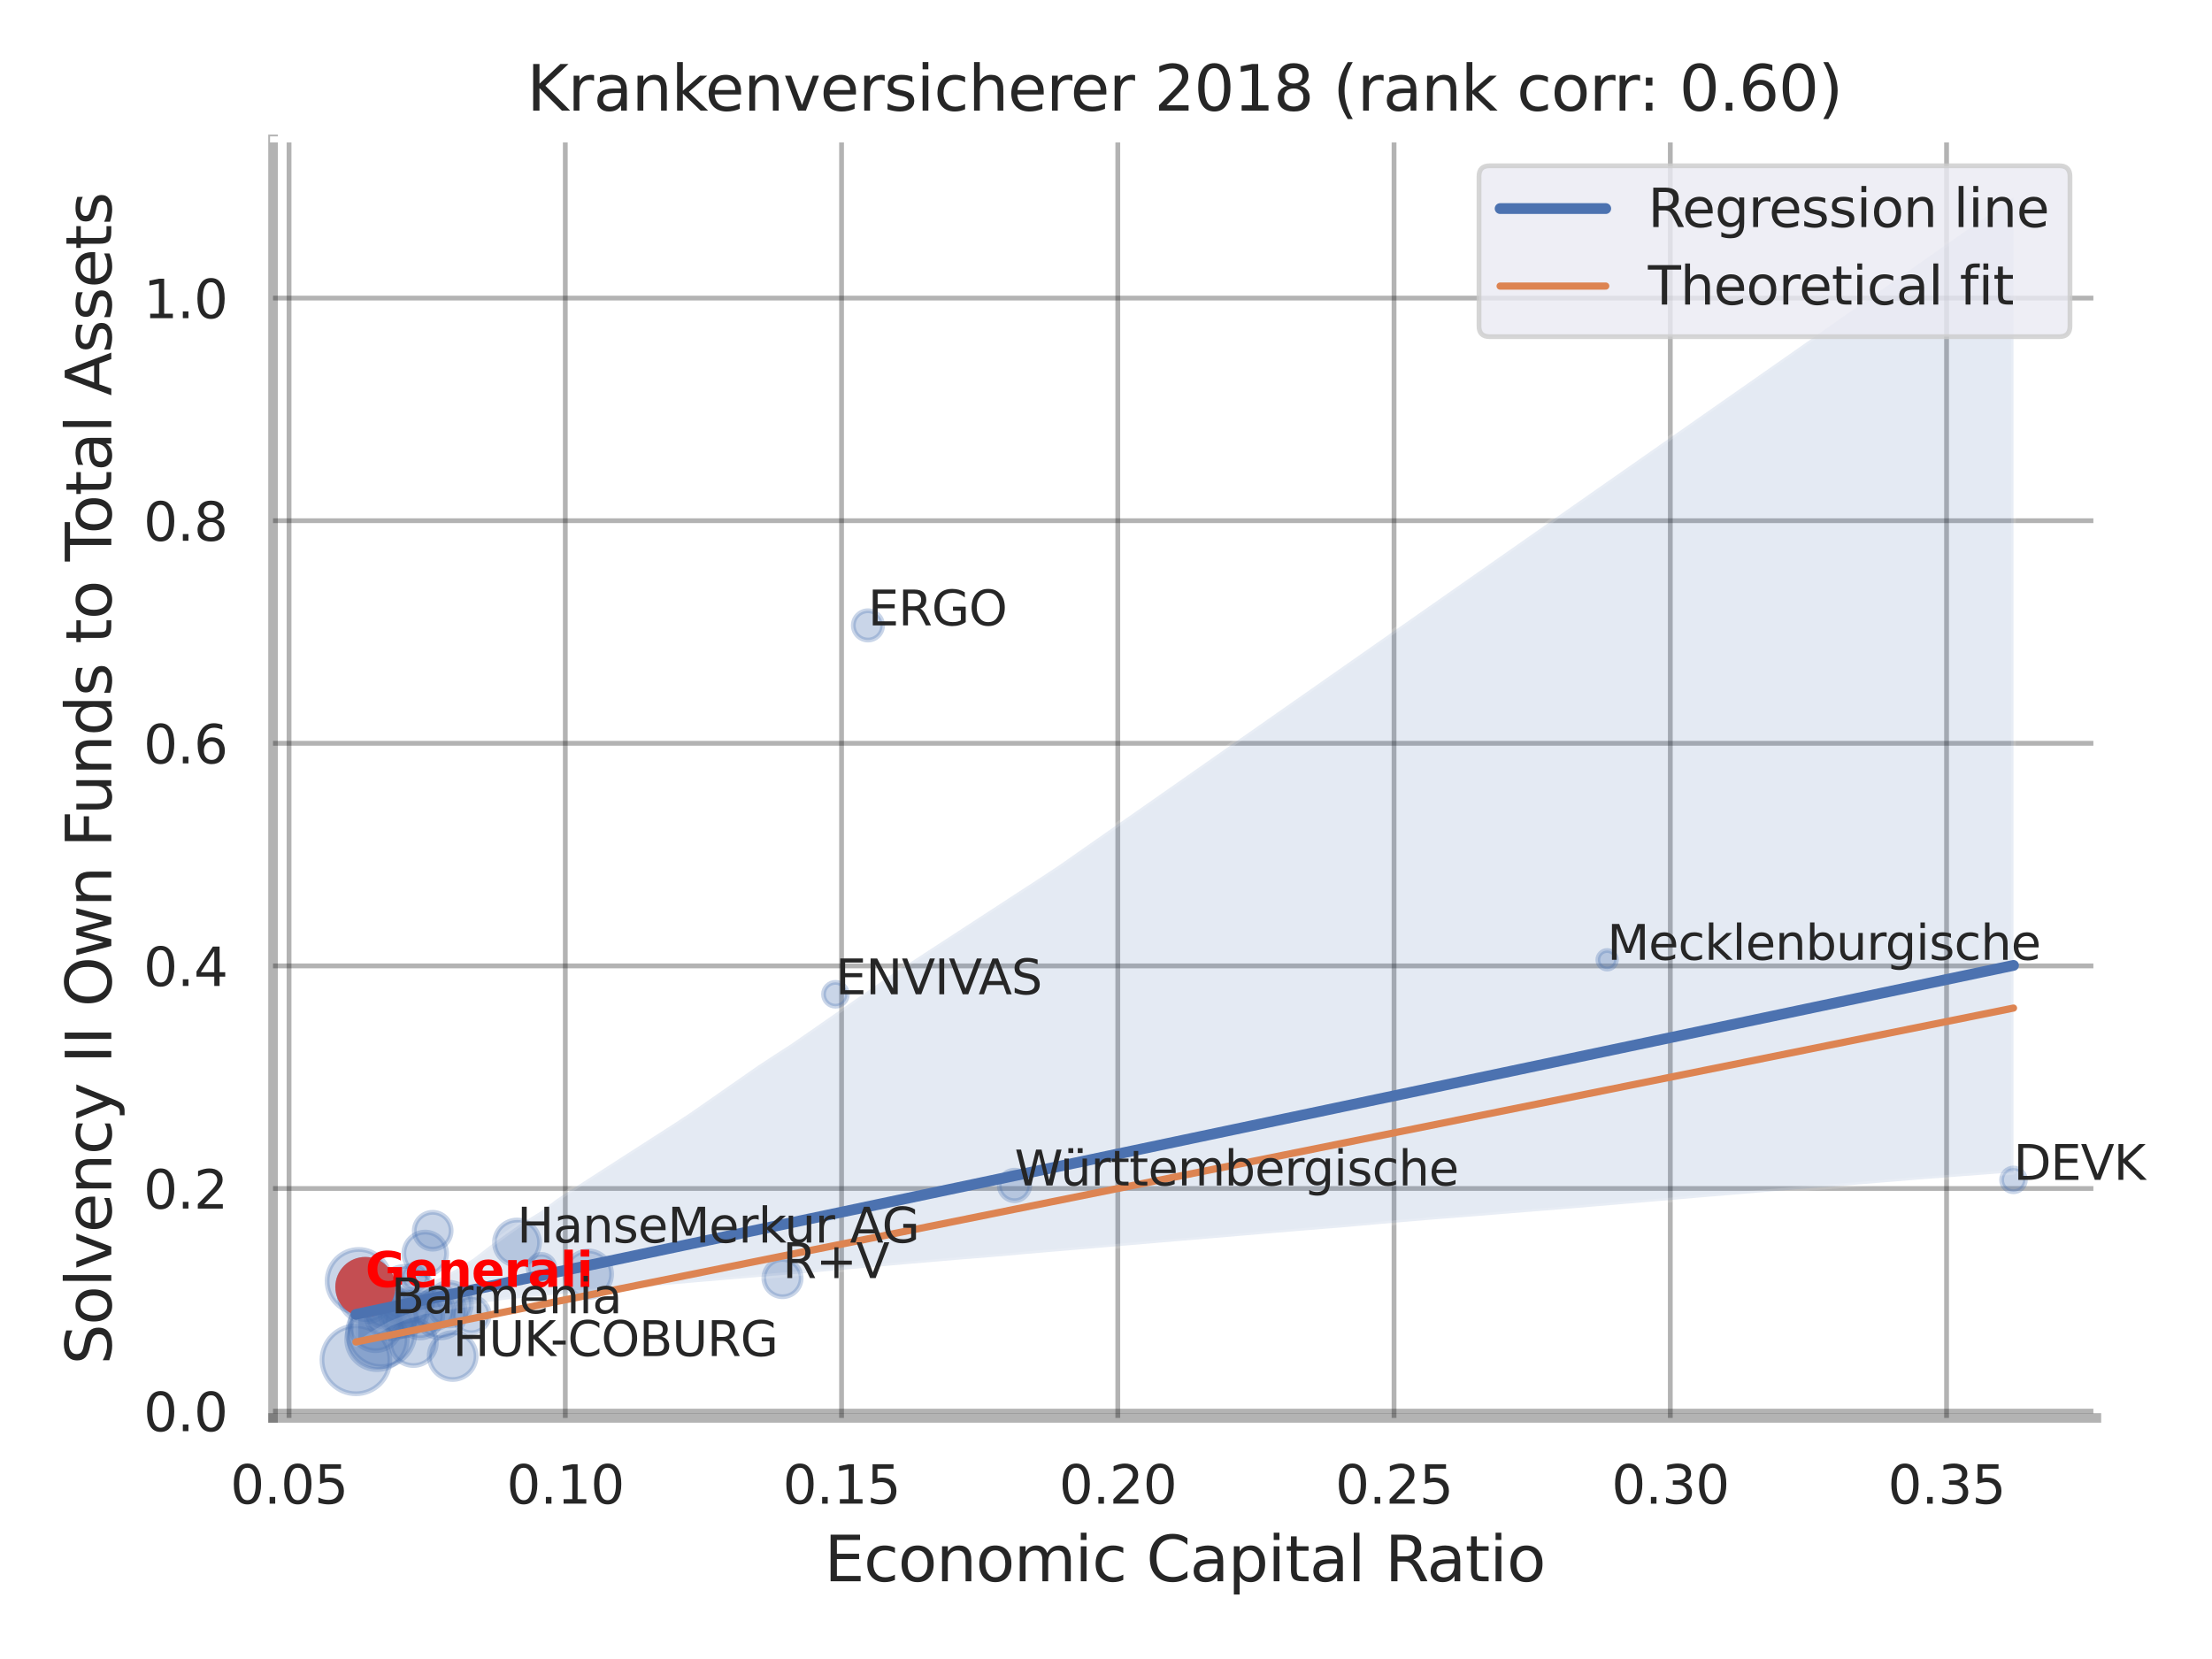 <?xml version="1.0" encoding="utf-8" standalone="no"?>
<!DOCTYPE svg PUBLIC "-//W3C//DTD SVG 1.1//EN"
  "http://www.w3.org/Graphics/SVG/1.1/DTD/svg11.dtd">
<svg xmlns:xlink="http://www.w3.org/1999/xlink" width="460.8pt" height="345.6pt" viewBox="0 0 460.8 345.6" xmlns="http://www.w3.org/2000/svg" version="1.1">
 <defs>
  <style type="text/css">*{stroke-linejoin: round; stroke-linecap: butt}</style>
 </defs>
 <g id="figure_1">
  <g id="patch_1">
   <path d="M 0 345.6 
L 460.8 345.6 
L 460.8 0 
L 0 0 
z
" style="fill: #ffffff"/>
  </g>
  <g id="axes_1">
   <g id="patch_2">
    <path d="M 56.88 295.38 
L 436.713 295.38 
L 436.713 29.04 
L 56.88 29.04 
z
" style="fill: #ffffff"/>
   </g>
   <g id="matplotlib.axis_1">
    <g id="xtick_1">
     <g id="line2d_1">
      <path d="M 60.213 295.38 
L 60.213 29.04 
" clip-path="url(#p1a68f57614)" style="fill: none; stroke: #000000; stroke-opacity: 0.3; stroke-linecap: round"/>
     </g>
     <g id="text_1">
      <!-- 0.05 -->
      <g style="fill: #262626" transform="translate(47.967 313.238) scale(0.11 -0.11)">
       <defs>
        <path id="DejaVuSans-30" d="M 2034 4250 
Q 1547 4250 1301 3770 
Q 1056 3291 1056 2328 
Q 1056 1369 1301 889 
Q 1547 409 2034 409 
Q 2525 409 2770 889 
Q 3016 1369 3016 2328 
Q 3016 3291 2770 3770 
Q 2525 4250 2034 4250 
z
M 2034 4750 
Q 2819 4750 3233 4129 
Q 3647 3509 3647 2328 
Q 3647 1150 3233 529 
Q 2819 -91 2034 -91 
Q 1250 -91 836 529 
Q 422 1150 422 2328 
Q 422 3509 836 4129 
Q 1250 4750 2034 4750 
z
" transform="scale(0.016)"/>
        <path id="DejaVuSans-2e" d="M 684 794 
L 1344 794 
L 1344 0 
L 684 0 
L 684 794 
z
" transform="scale(0.016)"/>
        <path id="DejaVuSans-35" d="M 691 4666 
L 3169 4666 
L 3169 4134 
L 1269 4134 
L 1269 2991 
Q 1406 3038 1543 3061 
Q 1681 3084 1819 3084 
Q 2600 3084 3056 2656 
Q 3513 2228 3513 1497 
Q 3513 744 3044 326 
Q 2575 -91 1722 -91 
Q 1428 -91 1123 -41 
Q 819 9 494 109 
L 494 744 
Q 775 591 1075 516 
Q 1375 441 1709 441 
Q 2250 441 2565 725 
Q 2881 1009 2881 1497 
Q 2881 1984 2565 2268 
Q 2250 2553 1709 2553 
Q 1456 2553 1204 2497 
Q 953 2441 691 2322 
L 691 4666 
z
" transform="scale(0.016)"/>
       </defs>
       <use xlink:href="#DejaVuSans-30"/>
       <use xlink:href="#DejaVuSans-2e" x="63.623"/>
       <use xlink:href="#DejaVuSans-30" x="95.41"/>
       <use xlink:href="#DejaVuSans-35" x="159.033"/>
      </g>
     </g>
    </g>
    <g id="xtick_2">
     <g id="line2d_2">
      <path d="M 117.761 295.38 
L 117.761 29.04 
" clip-path="url(#p1a68f57614)" style="fill: none; stroke: #000000; stroke-opacity: 0.3; stroke-linecap: round"/>
     </g>
     <g id="text_2">
      <!-- 0.10 -->
      <g style="fill: #262626" transform="translate(105.515 313.238) scale(0.11 -0.11)">
       <defs>
        <path id="DejaVuSans-31" d="M 794 531 
L 1825 531 
L 1825 4091 
L 703 3866 
L 703 4441 
L 1819 4666 
L 2450 4666 
L 2450 531 
L 3481 531 
L 3481 0 
L 794 0 
L 794 531 
z
" transform="scale(0.016)"/>
       </defs>
       <use xlink:href="#DejaVuSans-30"/>
       <use xlink:href="#DejaVuSans-2e" x="63.623"/>
       <use xlink:href="#DejaVuSans-31" x="95.41"/>
       <use xlink:href="#DejaVuSans-30" x="159.033"/>
      </g>
     </g>
    </g>
    <g id="xtick_3">
     <g id="line2d_3">
      <path d="M 175.31 295.38 
L 175.31 29.04 
" clip-path="url(#p1a68f57614)" style="fill: none; stroke: #000000; stroke-opacity: 0.3; stroke-linecap: round"/>
     </g>
     <g id="text_3">
      <!-- 0.15 -->
      <g style="fill: #262626" transform="translate(163.064 313.238) scale(0.11 -0.11)">
       <use xlink:href="#DejaVuSans-30"/>
       <use xlink:href="#DejaVuSans-2e" x="63.623"/>
       <use xlink:href="#DejaVuSans-31" x="95.41"/>
       <use xlink:href="#DejaVuSans-35" x="159.033"/>
      </g>
     </g>
    </g>
    <g id="xtick_4">
     <g id="line2d_4">
      <path d="M 232.858 295.38 
L 232.858 29.04 
" clip-path="url(#p1a68f57614)" style="fill: none; stroke: #000000; stroke-opacity: 0.3; stroke-linecap: round"/>
     </g>
     <g id="text_4">
      <!-- 0.20 -->
      <g style="fill: #262626" transform="translate(220.612 313.238) scale(0.11 -0.11)">
       <defs>
        <path id="DejaVuSans-32" d="M 1228 531 
L 3431 531 
L 3431 0 
L 469 0 
L 469 531 
Q 828 903 1448 1529 
Q 2069 2156 2228 2338 
Q 2531 2678 2651 2914 
Q 2772 3150 2772 3378 
Q 2772 3750 2511 3984 
Q 2250 4219 1831 4219 
Q 1534 4219 1204 4116 
Q 875 4013 500 3803 
L 500 4441 
Q 881 4594 1212 4672 
Q 1544 4750 1819 4750 
Q 2544 4750 2975 4387 
Q 3406 4025 3406 3419 
Q 3406 3131 3298 2873 
Q 3191 2616 2906 2266 
Q 2828 2175 2409 1742 
Q 1991 1309 1228 531 
z
" transform="scale(0.016)"/>
       </defs>
       <use xlink:href="#DejaVuSans-30"/>
       <use xlink:href="#DejaVuSans-2e" x="63.623"/>
       <use xlink:href="#DejaVuSans-32" x="95.41"/>
       <use xlink:href="#DejaVuSans-30" x="159.033"/>
      </g>
     </g>
    </g>
    <g id="xtick_5">
     <g id="line2d_5">
      <path d="M 290.406 295.38 
L 290.406 29.04 
" clip-path="url(#p1a68f57614)" style="fill: none; stroke: #000000; stroke-opacity: 0.3; stroke-linecap: round"/>
     </g>
     <g id="text_5">
      <!-- 0.25 -->
      <g style="fill: #262626" transform="translate(278.16 313.238) scale(0.11 -0.11)">
       <use xlink:href="#DejaVuSans-30"/>
       <use xlink:href="#DejaVuSans-2e" x="63.623"/>
       <use xlink:href="#DejaVuSans-32" x="95.41"/>
       <use xlink:href="#DejaVuSans-35" x="159.033"/>
      </g>
     </g>
    </g>
    <g id="xtick_6">
     <g id="line2d_6">
      <path d="M 347.955 295.38 
L 347.955 29.04 
" clip-path="url(#p1a68f57614)" style="fill: none; stroke: #000000; stroke-opacity: 0.3; stroke-linecap: round"/>
     </g>
     <g id="text_6">
      <!-- 0.30 -->
      <g style="fill: #262626" transform="translate(335.709 313.238) scale(0.11 -0.11)">
       <defs>
        <path id="DejaVuSans-33" d="M 2597 2516 
Q 3050 2419 3304 2112 
Q 3559 1806 3559 1356 
Q 3559 666 3084 287 
Q 2609 -91 1734 -91 
Q 1441 -91 1130 -33 
Q 819 25 488 141 
L 488 750 
Q 750 597 1062 519 
Q 1375 441 1716 441 
Q 2309 441 2620 675 
Q 2931 909 2931 1356 
Q 2931 1769 2642 2001 
Q 2353 2234 1838 2234 
L 1294 2234 
L 1294 2753 
L 1863 2753 
Q 2328 2753 2575 2939 
Q 2822 3125 2822 3475 
Q 2822 3834 2567 4026 
Q 2313 4219 1838 4219 
Q 1578 4219 1281 4162 
Q 984 4106 628 3988 
L 628 4550 
Q 988 4650 1302 4700 
Q 1616 4750 1894 4750 
Q 2613 4750 3031 4423 
Q 3450 4097 3450 3541 
Q 3450 3153 3228 2886 
Q 3006 2619 2597 2516 
z
" transform="scale(0.016)"/>
       </defs>
       <use xlink:href="#DejaVuSans-30"/>
       <use xlink:href="#DejaVuSans-2e" x="63.623"/>
       <use xlink:href="#DejaVuSans-33" x="95.41"/>
       <use xlink:href="#DejaVuSans-30" x="159.033"/>
      </g>
     </g>
    </g>
    <g id="xtick_7">
     <g id="line2d_7">
      <path d="M 405.503 295.38 
L 405.503 29.04 
" clip-path="url(#p1a68f57614)" style="fill: none; stroke: #000000; stroke-opacity: 0.3; stroke-linecap: round"/>
     </g>
     <g id="text_7">
      <!-- 0.35 -->
      <g style="fill: #262626" transform="translate(393.257 313.238) scale(0.11 -0.11)">
       <use xlink:href="#DejaVuSans-30"/>
       <use xlink:href="#DejaVuSans-2e" x="63.623"/>
       <use xlink:href="#DejaVuSans-33" x="95.41"/>
       <use xlink:href="#DejaVuSans-35" x="159.033"/>
      </g>
     </g>
    </g>
    <g id="text_8">
     <!-- Economic Capital Ratio -->
     <g style="fill: #262626" transform="translate(171.722 329.404) scale(0.13 -0.13)">
      <defs>
       <path id="DejaVuSans-45" d="M 628 4666 
L 3578 4666 
L 3578 4134 
L 1259 4134 
L 1259 2753 
L 3481 2753 
L 3481 2222 
L 1259 2222 
L 1259 531 
L 3634 531 
L 3634 0 
L 628 0 
L 628 4666 
z
" transform="scale(0.016)"/>
       <path id="DejaVuSans-63" d="M 3122 3366 
L 3122 2828 
Q 2878 2963 2633 3030 
Q 2388 3097 2138 3097 
Q 1578 3097 1268 2742 
Q 959 2388 959 1747 
Q 959 1106 1268 751 
Q 1578 397 2138 397 
Q 2388 397 2633 464 
Q 2878 531 3122 666 
L 3122 134 
Q 2881 22 2623 -34 
Q 2366 -91 2075 -91 
Q 1284 -91 818 406 
Q 353 903 353 1747 
Q 353 2603 823 3093 
Q 1294 3584 2113 3584 
Q 2378 3584 2631 3529 
Q 2884 3475 3122 3366 
z
" transform="scale(0.016)"/>
       <path id="DejaVuSans-6f" d="M 1959 3097 
Q 1497 3097 1228 2736 
Q 959 2375 959 1747 
Q 959 1119 1226 758 
Q 1494 397 1959 397 
Q 2419 397 2687 759 
Q 2956 1122 2956 1747 
Q 2956 2369 2687 2733 
Q 2419 3097 1959 3097 
z
M 1959 3584 
Q 2709 3584 3137 3096 
Q 3566 2609 3566 1747 
Q 3566 888 3137 398 
Q 2709 -91 1959 -91 
Q 1206 -91 779 398 
Q 353 888 353 1747 
Q 353 2609 779 3096 
Q 1206 3584 1959 3584 
z
" transform="scale(0.016)"/>
       <path id="DejaVuSans-6e" d="M 3513 2113 
L 3513 0 
L 2938 0 
L 2938 2094 
Q 2938 2591 2744 2837 
Q 2550 3084 2163 3084 
Q 1697 3084 1428 2787 
Q 1159 2491 1159 1978 
L 1159 0 
L 581 0 
L 581 3500 
L 1159 3500 
L 1159 2956 
Q 1366 3272 1645 3428 
Q 1925 3584 2291 3584 
Q 2894 3584 3203 3211 
Q 3513 2838 3513 2113 
z
" transform="scale(0.016)"/>
       <path id="DejaVuSans-6d" d="M 3328 2828 
Q 3544 3216 3844 3400 
Q 4144 3584 4550 3584 
Q 5097 3584 5394 3201 
Q 5691 2819 5691 2113 
L 5691 0 
L 5113 0 
L 5113 2094 
Q 5113 2597 4934 2840 
Q 4756 3084 4391 3084 
Q 3944 3084 3684 2787 
Q 3425 2491 3425 1978 
L 3425 0 
L 2847 0 
L 2847 2094 
Q 2847 2600 2669 2842 
Q 2491 3084 2119 3084 
Q 1678 3084 1418 2786 
Q 1159 2488 1159 1978 
L 1159 0 
L 581 0 
L 581 3500 
L 1159 3500 
L 1159 2956 
Q 1356 3278 1631 3431 
Q 1906 3584 2284 3584 
Q 2666 3584 2933 3390 
Q 3200 3197 3328 2828 
z
" transform="scale(0.016)"/>
       <path id="DejaVuSans-69" d="M 603 3500 
L 1178 3500 
L 1178 0 
L 603 0 
L 603 3500 
z
M 603 4863 
L 1178 4863 
L 1178 4134 
L 603 4134 
L 603 4863 
z
" transform="scale(0.016)"/>
       <path id="DejaVuSans-20" transform="scale(0.016)"/>
       <path id="DejaVuSans-43" d="M 4122 4306 
L 4122 3641 
Q 3803 3938 3442 4084 
Q 3081 4231 2675 4231 
Q 1875 4231 1450 3742 
Q 1025 3253 1025 2328 
Q 1025 1406 1450 917 
Q 1875 428 2675 428 
Q 3081 428 3442 575 
Q 3803 722 4122 1019 
L 4122 359 
Q 3791 134 3420 21 
Q 3050 -91 2638 -91 
Q 1578 -91 968 557 
Q 359 1206 359 2328 
Q 359 3453 968 4101 
Q 1578 4750 2638 4750 
Q 3056 4750 3426 4639 
Q 3797 4528 4122 4306 
z
" transform="scale(0.016)"/>
       <path id="DejaVuSans-61" d="M 2194 1759 
Q 1497 1759 1228 1600 
Q 959 1441 959 1056 
Q 959 750 1161 570 
Q 1363 391 1709 391 
Q 2188 391 2477 730 
Q 2766 1069 2766 1631 
L 2766 1759 
L 2194 1759 
z
M 3341 1997 
L 3341 0 
L 2766 0 
L 2766 531 
Q 2569 213 2275 61 
Q 1981 -91 1556 -91 
Q 1019 -91 701 211 
Q 384 513 384 1019 
Q 384 1609 779 1909 
Q 1175 2209 1959 2209 
L 2766 2209 
L 2766 2266 
Q 2766 2663 2505 2880 
Q 2244 3097 1772 3097 
Q 1472 3097 1187 3025 
Q 903 2953 641 2809 
L 641 3341 
Q 956 3463 1253 3523 
Q 1550 3584 1831 3584 
Q 2591 3584 2966 3190 
Q 3341 2797 3341 1997 
z
" transform="scale(0.016)"/>
       <path id="DejaVuSans-70" d="M 1159 525 
L 1159 -1331 
L 581 -1331 
L 581 3500 
L 1159 3500 
L 1159 2969 
Q 1341 3281 1617 3432 
Q 1894 3584 2278 3584 
Q 2916 3584 3314 3078 
Q 3713 2572 3713 1747 
Q 3713 922 3314 415 
Q 2916 -91 2278 -91 
Q 1894 -91 1617 61 
Q 1341 213 1159 525 
z
M 3116 1747 
Q 3116 2381 2855 2742 
Q 2594 3103 2138 3103 
Q 1681 3103 1420 2742 
Q 1159 2381 1159 1747 
Q 1159 1113 1420 752 
Q 1681 391 2138 391 
Q 2594 391 2855 752 
Q 3116 1113 3116 1747 
z
" transform="scale(0.016)"/>
       <path id="DejaVuSans-74" d="M 1172 4494 
L 1172 3500 
L 2356 3500 
L 2356 3053 
L 1172 3053 
L 1172 1153 
Q 1172 725 1289 603 
Q 1406 481 1766 481 
L 2356 481 
L 2356 0 
L 1766 0 
Q 1100 0 847 248 
Q 594 497 594 1153 
L 594 3053 
L 172 3053 
L 172 3500 
L 594 3500 
L 594 4494 
L 1172 4494 
z
" transform="scale(0.016)"/>
       <path id="DejaVuSans-6c" d="M 603 4863 
L 1178 4863 
L 1178 0 
L 603 0 
L 603 4863 
z
" transform="scale(0.016)"/>
       <path id="DejaVuSans-52" d="M 2841 2188 
Q 3044 2119 3236 1894 
Q 3428 1669 3622 1275 
L 4263 0 
L 3584 0 
L 2988 1197 
Q 2756 1666 2539 1819 
Q 2322 1972 1947 1972 
L 1259 1972 
L 1259 0 
L 628 0 
L 628 4666 
L 2053 4666 
Q 2853 4666 3247 4331 
Q 3641 3997 3641 3322 
Q 3641 2881 3436 2590 
Q 3231 2300 2841 2188 
z
M 1259 4147 
L 1259 2491 
L 2053 2491 
Q 2509 2491 2742 2702 
Q 2975 2913 2975 3322 
Q 2975 3731 2742 3939 
Q 2509 4147 2053 4147 
L 1259 4147 
z
" transform="scale(0.016)"/>
      </defs>
      <use xlink:href="#DejaVuSans-45"/>
      <use xlink:href="#DejaVuSans-63" x="63.184"/>
      <use xlink:href="#DejaVuSans-6f" x="118.164"/>
      <use xlink:href="#DejaVuSans-6e" x="179.346"/>
      <use xlink:href="#DejaVuSans-6f" x="242.725"/>
      <use xlink:href="#DejaVuSans-6d" x="303.906"/>
      <use xlink:href="#DejaVuSans-69" x="401.318"/>
      <use xlink:href="#DejaVuSans-63" x="429.102"/>
      <use xlink:href="#DejaVuSans-20" x="484.082"/>
      <use xlink:href="#DejaVuSans-43" x="515.869"/>
      <use xlink:href="#DejaVuSans-61" x="585.693"/>
      <use xlink:href="#DejaVuSans-70" x="646.973"/>
      <use xlink:href="#DejaVuSans-69" x="710.449"/>
      <use xlink:href="#DejaVuSans-74" x="738.232"/>
      <use xlink:href="#DejaVuSans-61" x="777.441"/>
      <use xlink:href="#DejaVuSans-6c" x="838.721"/>
      <use xlink:href="#DejaVuSans-20" x="866.504"/>
      <use xlink:href="#DejaVuSans-52" x="898.291"/>
      <use xlink:href="#DejaVuSans-61" x="965.523"/>
      <use xlink:href="#DejaVuSans-74" x="1026.803"/>
      <use xlink:href="#DejaVuSans-69" x="1066.012"/>
      <use xlink:href="#DejaVuSans-6f" x="1093.795"/>
     </g>
    </g>
   </g>
   <g id="matplotlib.axis_2">
    <g id="ytick_1">
     <g id="line2d_8">
      <path d="M 56.88 293.956 
L 436.713 293.956 
" clip-path="url(#p1a68f57614)" style="fill: none; stroke: #000000; stroke-opacity: 0.3; stroke-linecap: round"/>
     </g>
     <g id="text_9">
      <!-- 0.0 -->
      <g style="fill: #262626" transform="translate(29.887 298.136) scale(0.11 -0.11)">
       <use xlink:href="#DejaVuSans-30"/>
       <use xlink:href="#DejaVuSans-2e" x="63.623"/>
       <use xlink:href="#DejaVuSans-30" x="95.41"/>
      </g>
     </g>
    </g>
    <g id="ytick_2">
     <g id="line2d_9">
      <path d="M 56.88 247.585 
L 436.713 247.585 
" clip-path="url(#p1a68f57614)" style="fill: none; stroke: #000000; stroke-opacity: 0.3; stroke-linecap: round"/>
     </g>
     <g id="text_10">
      <!-- 0.2 -->
      <g style="fill: #262626" transform="translate(29.887 251.764) scale(0.11 -0.11)">
       <use xlink:href="#DejaVuSans-30"/>
       <use xlink:href="#DejaVuSans-2e" x="63.623"/>
       <use xlink:href="#DejaVuSans-32" x="95.41"/>
      </g>
     </g>
    </g>
    <g id="ytick_3">
     <g id="line2d_10">
      <path d="M 56.88 201.214 
L 436.713 201.214 
" clip-path="url(#p1a68f57614)" style="fill: none; stroke: #000000; stroke-opacity: 0.3; stroke-linecap: round"/>
     </g>
     <g id="text_11">
      <!-- 0.4 -->
      <g style="fill: #262626" transform="translate(29.887 205.393) scale(0.11 -0.11)">
       <defs>
        <path id="DejaVuSans-34" d="M 2419 4116 
L 825 1625 
L 2419 1625 
L 2419 4116 
z
M 2253 4666 
L 3047 4666 
L 3047 1625 
L 3713 1625 
L 3713 1100 
L 3047 1100 
L 3047 0 
L 2419 0 
L 2419 1100 
L 313 1100 
L 313 1709 
L 2253 4666 
z
" transform="scale(0.016)"/>
       </defs>
       <use xlink:href="#DejaVuSans-30"/>
       <use xlink:href="#DejaVuSans-2e" x="63.623"/>
       <use xlink:href="#DejaVuSans-34" x="95.41"/>
      </g>
     </g>
    </g>
    <g id="ytick_4">
     <g id="line2d_11">
      <path d="M 56.88 154.842 
L 436.713 154.842 
" clip-path="url(#p1a68f57614)" style="fill: none; stroke: #000000; stroke-opacity: 0.3; stroke-linecap: round"/>
     </g>
     <g id="text_12">
      <!-- 0.6 -->
      <g style="fill: #262626" transform="translate(29.887 159.022) scale(0.11 -0.11)">
       <defs>
        <path id="DejaVuSans-36" d="M 2113 2584 
Q 1688 2584 1439 2293 
Q 1191 2003 1191 1497 
Q 1191 994 1439 701 
Q 1688 409 2113 409 
Q 2538 409 2786 701 
Q 3034 994 3034 1497 
Q 3034 2003 2786 2293 
Q 2538 2584 2113 2584 
z
M 3366 4563 
L 3366 3988 
Q 3128 4100 2886 4159 
Q 2644 4219 2406 4219 
Q 1781 4219 1451 3797 
Q 1122 3375 1075 2522 
Q 1259 2794 1537 2939 
Q 1816 3084 2150 3084 
Q 2853 3084 3261 2657 
Q 3669 2231 3669 1497 
Q 3669 778 3244 343 
Q 2819 -91 2113 -91 
Q 1303 -91 875 529 
Q 447 1150 447 2328 
Q 447 3434 972 4092 
Q 1497 4750 2381 4750 
Q 2619 4750 2861 4703 
Q 3103 4656 3366 4563 
z
" transform="scale(0.016)"/>
       </defs>
       <use xlink:href="#DejaVuSans-30"/>
       <use xlink:href="#DejaVuSans-2e" x="63.623"/>
       <use xlink:href="#DejaVuSans-36" x="95.41"/>
      </g>
     </g>
    </g>
    <g id="ytick_5">
     <g id="line2d_12">
      <path d="M 56.88 108.471 
L 436.713 108.471 
" clip-path="url(#p1a68f57614)" style="fill: none; stroke: #000000; stroke-opacity: 0.3; stroke-linecap: round"/>
     </g>
     <g id="text_13">
      <!-- 0.8 -->
      <g style="fill: #262626" transform="translate(29.887 112.65) scale(0.11 -0.11)">
       <defs>
        <path id="DejaVuSans-38" d="M 2034 2216 
Q 1584 2216 1326 1975 
Q 1069 1734 1069 1313 
Q 1069 891 1326 650 
Q 1584 409 2034 409 
Q 2484 409 2743 651 
Q 3003 894 3003 1313 
Q 3003 1734 2745 1975 
Q 2488 2216 2034 2216 
z
M 1403 2484 
Q 997 2584 770 2862 
Q 544 3141 544 3541 
Q 544 4100 942 4425 
Q 1341 4750 2034 4750 
Q 2731 4750 3128 4425 
Q 3525 4100 3525 3541 
Q 3525 3141 3298 2862 
Q 3072 2584 2669 2484 
Q 3125 2378 3379 2068 
Q 3634 1759 3634 1313 
Q 3634 634 3220 271 
Q 2806 -91 2034 -91 
Q 1263 -91 848 271 
Q 434 634 434 1313 
Q 434 1759 690 2068 
Q 947 2378 1403 2484 
z
M 1172 3481 
Q 1172 3119 1398 2916 
Q 1625 2713 2034 2713 
Q 2441 2713 2670 2916 
Q 2900 3119 2900 3481 
Q 2900 3844 2670 4047 
Q 2441 4250 2034 4250 
Q 1625 4250 1398 4047 
Q 1172 3844 1172 3481 
z
" transform="scale(0.016)"/>
       </defs>
       <use xlink:href="#DejaVuSans-30"/>
       <use xlink:href="#DejaVuSans-2e" x="63.623"/>
       <use xlink:href="#DejaVuSans-38" x="95.41"/>
      </g>
     </g>
    </g>
    <g id="ytick_6">
     <g id="line2d_13">
      <path d="M 56.88 62.1 
L 436.713 62.1 
" clip-path="url(#p1a68f57614)" style="fill: none; stroke: #000000; stroke-opacity: 0.3; stroke-linecap: round"/>
     </g>
     <g id="text_14">
      <!-- 1.0 -->
      <g style="fill: #262626" transform="translate(29.887 66.279) scale(0.11 -0.11)">
       <use xlink:href="#DejaVuSans-31"/>
       <use xlink:href="#DejaVuSans-2e" x="63.623"/>
       <use xlink:href="#DejaVuSans-30" x="95.41"/>
      </g>
     </g>
    </g>
    <g id="text_15">
     <!-- Solvency II Own Funds to Total Assets -->
     <g style="fill: #262626" transform="translate(23.183 284.278) rotate(-90) scale(0.13 -0.13)">
      <defs>
       <path id="DejaVuSans-53" d="M 3425 4513 
L 3425 3897 
Q 3066 4069 2747 4153 
Q 2428 4238 2131 4238 
Q 1616 4238 1336 4038 
Q 1056 3838 1056 3469 
Q 1056 3159 1242 3001 
Q 1428 2844 1947 2747 
L 2328 2669 
Q 3034 2534 3370 2195 
Q 3706 1856 3706 1288 
Q 3706 609 3251 259 
Q 2797 -91 1919 -91 
Q 1588 -91 1214 -16 
Q 841 59 441 206 
L 441 856 
Q 825 641 1194 531 
Q 1563 422 1919 422 
Q 2459 422 2753 634 
Q 3047 847 3047 1241 
Q 3047 1584 2836 1778 
Q 2625 1972 2144 2069 
L 1759 2144 
Q 1053 2284 737 2584 
Q 422 2884 422 3419 
Q 422 4038 858 4394 
Q 1294 4750 2059 4750 
Q 2388 4750 2728 4690 
Q 3069 4631 3425 4513 
z
" transform="scale(0.016)"/>
       <path id="DejaVuSans-76" d="M 191 3500 
L 800 3500 
L 1894 563 
L 2988 3500 
L 3597 3500 
L 2284 0 
L 1503 0 
L 191 3500 
z
" transform="scale(0.016)"/>
       <path id="DejaVuSans-65" d="M 3597 1894 
L 3597 1613 
L 953 1613 
Q 991 1019 1311 708 
Q 1631 397 2203 397 
Q 2534 397 2845 478 
Q 3156 559 3463 722 
L 3463 178 
Q 3153 47 2828 -22 
Q 2503 -91 2169 -91 
Q 1331 -91 842 396 
Q 353 884 353 1716 
Q 353 2575 817 3079 
Q 1281 3584 2069 3584 
Q 2775 3584 3186 3129 
Q 3597 2675 3597 1894 
z
M 3022 2063 
Q 3016 2534 2758 2815 
Q 2500 3097 2075 3097 
Q 1594 3097 1305 2825 
Q 1016 2553 972 2059 
L 3022 2063 
z
" transform="scale(0.016)"/>
       <path id="DejaVuSans-79" d="M 2059 -325 
Q 1816 -950 1584 -1140 
Q 1353 -1331 966 -1331 
L 506 -1331 
L 506 -850 
L 844 -850 
Q 1081 -850 1212 -737 
Q 1344 -625 1503 -206 
L 1606 56 
L 191 3500 
L 800 3500 
L 1894 763 
L 2988 3500 
L 3597 3500 
L 2059 -325 
z
" transform="scale(0.016)"/>
       <path id="DejaVuSans-49" d="M 628 4666 
L 1259 4666 
L 1259 0 
L 628 0 
L 628 4666 
z
" transform="scale(0.016)"/>
       <path id="DejaVuSans-4f" d="M 2522 4238 
Q 1834 4238 1429 3725 
Q 1025 3213 1025 2328 
Q 1025 1447 1429 934 
Q 1834 422 2522 422 
Q 3209 422 3611 934 
Q 4013 1447 4013 2328 
Q 4013 3213 3611 3725 
Q 3209 4238 2522 4238 
z
M 2522 4750 
Q 3503 4750 4090 4092 
Q 4678 3434 4678 2328 
Q 4678 1225 4090 567 
Q 3503 -91 2522 -91 
Q 1538 -91 948 565 
Q 359 1222 359 2328 
Q 359 3434 948 4092 
Q 1538 4750 2522 4750 
z
" transform="scale(0.016)"/>
       <path id="DejaVuSans-77" d="M 269 3500 
L 844 3500 
L 1563 769 
L 2278 3500 
L 2956 3500 
L 3675 769 
L 4391 3500 
L 4966 3500 
L 4050 0 
L 3372 0 
L 2619 2869 
L 1863 0 
L 1184 0 
L 269 3500 
z
" transform="scale(0.016)"/>
       <path id="DejaVuSans-46" d="M 628 4666 
L 3309 4666 
L 3309 4134 
L 1259 4134 
L 1259 2759 
L 3109 2759 
L 3109 2228 
L 1259 2228 
L 1259 0 
L 628 0 
L 628 4666 
z
" transform="scale(0.016)"/>
       <path id="DejaVuSans-75" d="M 544 1381 
L 544 3500 
L 1119 3500 
L 1119 1403 
Q 1119 906 1312 657 
Q 1506 409 1894 409 
Q 2359 409 2629 706 
Q 2900 1003 2900 1516 
L 2900 3500 
L 3475 3500 
L 3475 0 
L 2900 0 
L 2900 538 
Q 2691 219 2414 64 
Q 2138 -91 1772 -91 
Q 1169 -91 856 284 
Q 544 659 544 1381 
z
M 1991 3584 
L 1991 3584 
z
" transform="scale(0.016)"/>
       <path id="DejaVuSans-64" d="M 2906 2969 
L 2906 4863 
L 3481 4863 
L 3481 0 
L 2906 0 
L 2906 525 
Q 2725 213 2448 61 
Q 2172 -91 1784 -91 
Q 1150 -91 751 415 
Q 353 922 353 1747 
Q 353 2572 751 3078 
Q 1150 3584 1784 3584 
Q 2172 3584 2448 3432 
Q 2725 3281 2906 2969 
z
M 947 1747 
Q 947 1113 1208 752 
Q 1469 391 1925 391 
Q 2381 391 2643 752 
Q 2906 1113 2906 1747 
Q 2906 2381 2643 2742 
Q 2381 3103 1925 3103 
Q 1469 3103 1208 2742 
Q 947 2381 947 1747 
z
" transform="scale(0.016)"/>
       <path id="DejaVuSans-73" d="M 2834 3397 
L 2834 2853 
Q 2591 2978 2328 3040 
Q 2066 3103 1784 3103 
Q 1356 3103 1142 2972 
Q 928 2841 928 2578 
Q 928 2378 1081 2264 
Q 1234 2150 1697 2047 
L 1894 2003 
Q 2506 1872 2764 1633 
Q 3022 1394 3022 966 
Q 3022 478 2636 193 
Q 2250 -91 1575 -91 
Q 1294 -91 989 -36 
Q 684 19 347 128 
L 347 722 
Q 666 556 975 473 
Q 1284 391 1588 391 
Q 1994 391 2212 530 
Q 2431 669 2431 922 
Q 2431 1156 2273 1281 
Q 2116 1406 1581 1522 
L 1381 1569 
Q 847 1681 609 1914 
Q 372 2147 372 2553 
Q 372 3047 722 3315 
Q 1072 3584 1716 3584 
Q 2034 3584 2315 3537 
Q 2597 3491 2834 3397 
z
" transform="scale(0.016)"/>
       <path id="DejaVuSans-54" d="M -19 4666 
L 3928 4666 
L 3928 4134 
L 2272 4134 
L 2272 0 
L 1638 0 
L 1638 4134 
L -19 4134 
L -19 4666 
z
" transform="scale(0.016)"/>
       <path id="DejaVuSans-41" d="M 2188 4044 
L 1331 1722 
L 3047 1722 
L 2188 4044 
z
M 1831 4666 
L 2547 4666 
L 4325 0 
L 3669 0 
L 3244 1197 
L 1141 1197 
L 716 0 
L 50 0 
L 1831 4666 
z
" transform="scale(0.016)"/>
      </defs>
      <use xlink:href="#DejaVuSans-53"/>
      <use xlink:href="#DejaVuSans-6f" x="63.477"/>
      <use xlink:href="#DejaVuSans-6c" x="124.658"/>
      <use xlink:href="#DejaVuSans-76" x="152.441"/>
      <use xlink:href="#DejaVuSans-65" x="211.621"/>
      <use xlink:href="#DejaVuSans-6e" x="273.145"/>
      <use xlink:href="#DejaVuSans-63" x="336.523"/>
      <use xlink:href="#DejaVuSans-79" x="391.504"/>
      <use xlink:href="#DejaVuSans-20" x="450.684"/>
      <use xlink:href="#DejaVuSans-49" x="482.471"/>
      <use xlink:href="#DejaVuSans-49" x="511.963"/>
      <use xlink:href="#DejaVuSans-20" x="541.455"/>
      <use xlink:href="#DejaVuSans-4f" x="573.242"/>
      <use xlink:href="#DejaVuSans-77" x="651.953"/>
      <use xlink:href="#DejaVuSans-6e" x="733.74"/>
      <use xlink:href="#DejaVuSans-20" x="797.119"/>
      <use xlink:href="#DejaVuSans-46" x="828.906"/>
      <use xlink:href="#DejaVuSans-75" x="880.926"/>
      <use xlink:href="#DejaVuSans-6e" x="944.305"/>
      <use xlink:href="#DejaVuSans-64" x="1007.684"/>
      <use xlink:href="#DejaVuSans-73" x="1071.16"/>
      <use xlink:href="#DejaVuSans-20" x="1123.26"/>
      <use xlink:href="#DejaVuSans-74" x="1155.047"/>
      <use xlink:href="#DejaVuSans-6f" x="1194.256"/>
      <use xlink:href="#DejaVuSans-20" x="1255.438"/>
      <use xlink:href="#DejaVuSans-54" x="1287.225"/>
      <use xlink:href="#DejaVuSans-6f" x="1331.309"/>
      <use xlink:href="#DejaVuSans-74" x="1392.49"/>
      <use xlink:href="#DejaVuSans-61" x="1431.699"/>
      <use xlink:href="#DejaVuSans-6c" x="1492.979"/>
      <use xlink:href="#DejaVuSans-20" x="1520.762"/>
      <use xlink:href="#DejaVuSans-41" x="1552.549"/>
      <use xlink:href="#DejaVuSans-73" x="1620.957"/>
      <use xlink:href="#DejaVuSans-73" x="1673.057"/>
      <use xlink:href="#DejaVuSans-65" x="1725.156"/>
      <use xlink:href="#DejaVuSans-74" x="1786.68"/>
      <use xlink:href="#DejaVuSans-73" x="1825.889"/>
     </g>
    </g>
   </g>
   <g id="PathCollection_1">
    <path d="M 76.19 275.399 
C 77.644 275.399 79.039 274.821 80.068 273.792 
C 81.096 272.764 81.674 271.368 81.674 269.914 
C 81.674 268.459 81.096 267.064 80.068 266.036 
C 79.039 265.007 77.644 264.429 76.19 264.429 
C 74.735 264.429 73.34 265.007 72.311 266.036 
C 71.283 267.064 70.705 268.459 70.705 269.914 
C 70.705 271.368 71.283 272.764 72.311 273.792 
C 73.34 274.821 74.735 275.399 76.19 275.399 
z
" clip-path="url(#p1a68f57614)" style="fill: #4c72b0; fill-opacity: 0.3; stroke: #4c72b0; stroke-opacity: 0.3"/>
    <path d="M 78.522 285.307 
C 80.192 285.307 81.794 284.643 82.976 283.462 
C 84.157 282.281 84.821 280.679 84.821 279.008 
C 84.821 277.338 84.157 275.735 82.976 274.554 
C 81.794 273.373 80.192 272.709 78.522 272.709 
C 76.851 272.709 75.249 273.373 74.067 274.554 
C 72.886 275.735 72.222 277.338 72.222 279.008 
C 72.222 280.679 72.886 282.281 74.067 283.462 
C 75.249 284.643 76.851 285.307 78.522 285.307 
z
" clip-path="url(#p1a68f57614)" style="fill: #4c72b0; fill-opacity: 0.3; stroke: #4c72b0; stroke-opacity: 0.3"/>
    <path d="M 76.104 273.855 
C 77.631 273.855 79.095 273.248 80.174 272.169 
C 81.253 271.09 81.86 269.626 81.86 268.099 
C 81.86 266.573 81.253 265.109 80.174 264.03 
C 79.095 262.95 77.631 262.344 76.104 262.344 
C 74.578 262.344 73.114 262.95 72.034 264.03 
C 70.955 265.109 70.349 266.573 70.349 268.099 
C 70.349 269.626 70.955 271.09 72.034 272.169 
C 73.114 273.248 74.578 273.855 76.104 273.855 
z
" clip-path="url(#p1a68f57614)" style="fill: #4c72b0; fill-opacity: 0.3; stroke: #4c72b0; stroke-opacity: 0.3"/>
    <path d="M 122.566 270.277 
C 123.851 270.277 125.084 269.766 125.992 268.858 
C 126.901 267.949 127.411 266.717 127.411 265.432 
C 127.411 264.147 126.901 262.914 125.992 262.006 
C 125.084 261.097 123.851 260.587 122.566 260.587 
C 121.281 260.587 120.049 261.097 119.14 262.006 
C 118.232 262.914 117.721 264.147 117.721 265.432 
C 117.721 266.717 118.232 267.949 119.14 268.858 
C 120.049 269.766 121.281 270.277 122.566 270.277 
z
" clip-path="url(#p1a68f57614)" style="fill: #4c72b0; fill-opacity: 0.3; stroke: #4c72b0; stroke-opacity: 0.3"/>
    <path d="M 74.145 290.345 
C 76.02 290.345 77.819 289.6 79.145 288.274 
C 80.471 286.948 81.216 285.149 81.216 283.274 
C 81.216 281.398 80.471 279.6 79.145 278.274 
C 77.819 276.948 76.02 276.203 74.145 276.203 
C 72.27 276.203 70.471 276.948 69.145 278.274 
C 67.819 279.6 67.074 281.398 67.074 283.274 
C 67.074 285.149 67.819 286.948 69.145 288.274 
C 70.471 289.6 72.27 290.345 74.145 290.345 
z
" clip-path="url(#p1a68f57614)" style="fill: #4c72b0; fill-opacity: 0.3; stroke: #4c72b0; stroke-opacity: 0.3"/>
    <path d="M 74.741 273.485 
C 76.491 273.485 78.169 272.79 79.407 271.552 
C 80.644 270.315 81.34 268.636 81.34 266.886 
C 81.34 265.135 80.644 263.457 79.407 262.219 
C 78.169 260.982 76.491 260.286 74.741 260.286 
C 72.99 260.286 71.312 260.982 70.074 262.219 
C 68.837 263.457 68.141 265.135 68.141 266.886 
C 68.141 268.636 68.837 270.315 70.074 271.552 
C 71.312 272.79 72.99 273.485 74.741 273.485 
z
" clip-path="url(#p1a68f57614)" style="fill: #4c72b0; fill-opacity: 0.3; stroke: #4c72b0; stroke-opacity: 0.3"/>
    <path d="M 88.579 265.573 
C 89.759 265.573 90.892 265.104 91.727 264.269 
C 92.562 263.433 93.032 262.301 93.032 261.12 
C 93.032 259.939 92.562 258.806 91.727 257.971 
C 90.892 257.136 89.759 256.667 88.579 256.667 
C 87.398 256.667 86.265 257.136 85.43 257.971 
C 84.595 258.806 84.125 259.939 84.125 261.12 
C 84.125 262.301 84.595 263.433 85.43 264.269 
C 86.265 265.104 87.398 265.573 88.579 265.573 
z
" clip-path="url(#p1a68f57614)" style="fill: #4c72b0; fill-opacity: 0.3; stroke: #4c72b0; stroke-opacity: 0.3"/>
    <path d="M 86.131 284.468 
C 87.396 284.468 88.609 283.966 89.503 283.072 
C 90.397 282.178 90.9 280.965 90.9 279.7 
C 90.9 278.436 90.397 277.223 89.503 276.328 
C 88.609 275.434 87.396 274.932 86.131 274.932 
C 84.867 274.932 83.654 275.434 82.76 276.328 
C 81.866 277.223 81.363 278.436 81.363 279.7 
C 81.363 280.965 81.866 282.178 82.76 283.072 
C 83.654 283.966 84.867 284.468 86.131 284.468 
z
" clip-path="url(#p1a68f57614)" style="fill: #4c72b0; fill-opacity: 0.3; stroke: #4c72b0; stroke-opacity: 0.3"/>
    <path d="M 91.769 278.701 
C 93.151 278.701 94.477 278.152 95.455 277.175 
C 96.432 276.197 96.981 274.871 96.981 273.489 
C 96.981 272.106 96.432 270.78 95.455 269.803 
C 94.477 268.825 93.151 268.276 91.769 268.276 
C 90.386 268.276 89.06 268.825 88.083 269.803 
C 87.105 270.78 86.556 272.106 86.556 273.489 
C 86.556 274.871 87.105 276.197 88.083 277.175 
C 89.06 278.152 90.386 278.701 91.769 278.701 
z
" clip-path="url(#p1a68f57614)" style="fill: #4c72b0; fill-opacity: 0.3; stroke: #4c72b0; stroke-opacity: 0.3"/>
    <path d="M 79.426 284.692 
C 81.287 284.692 83.073 283.952 84.389 282.636 
C 85.706 281.32 86.445 279.534 86.445 277.673 
C 86.445 275.811 85.706 274.025 84.389 272.709 
C 83.073 271.393 81.287 270.653 79.426 270.653 
C 77.564 270.653 75.779 271.393 74.462 272.709 
C 73.146 274.025 72.406 275.811 72.406 277.673 
C 72.406 279.534 73.146 281.32 74.462 282.636 
C 75.779 283.952 77.564 284.692 79.426 284.692 
z
" clip-path="url(#p1a68f57614)" style="fill: #4c72b0; fill-opacity: 0.3; stroke: #4c72b0; stroke-opacity: 0.3"/>
    <path d="M 93.654 276.21 
C 94.858 276.21 96.012 275.732 96.863 274.881 
C 97.714 274.03 98.192 272.876 98.192 271.672 
C 98.192 270.469 97.714 269.315 96.863 268.464 
C 96.012 267.613 94.858 267.135 93.654 267.135 
C 92.451 267.135 91.297 267.613 90.446 268.464 
C 89.595 269.315 89.117 270.469 89.117 271.672 
C 89.117 272.876 89.595 274.03 90.446 274.881 
C 91.297 275.732 92.451 276.21 93.654 276.21 
z
" clip-path="url(#p1a68f57614)" style="fill: #4c72b0; fill-opacity: 0.3; stroke: #4c72b0; stroke-opacity: 0.3"/>
    <path d="M 84.446 275.836 
C 86.041 275.836 87.572 275.202 88.7 274.074 
C 89.828 272.946 90.462 271.415 90.462 269.82 
C 90.462 268.224 89.828 266.694 88.7 265.565 
C 87.572 264.437 86.041 263.803 84.446 263.803 
C 82.85 263.803 81.319 264.437 80.191 265.565 
C 79.063 266.694 78.429 268.224 78.429 269.82 
C 78.429 271.415 79.063 272.946 80.191 274.074 
C 81.319 275.202 82.85 275.836 84.446 275.836 
z
" clip-path="url(#p1a68f57614)" style="fill: #4c72b0; fill-opacity: 0.3; stroke: #4c72b0; stroke-opacity: 0.3"/>
    <path d="M 80.362 276.509 
C 81.56 276.509 82.709 276.033 83.556 275.186 
C 84.403 274.338 84.879 273.189 84.879 271.991 
C 84.879 270.793 84.403 269.644 83.556 268.797 
C 82.709 267.949 81.56 267.473 80.362 267.473 
C 79.164 267.473 78.014 267.949 77.167 268.797 
C 76.32 269.644 75.844 270.793 75.844 271.991 
C 75.844 273.189 76.32 274.338 77.167 275.186 
C 78.014 276.033 79.164 276.509 80.362 276.509 
z
" clip-path="url(#p1a68f57614)" style="fill: #4c72b0; fill-opacity: 0.3; stroke: #4c72b0; stroke-opacity: 0.3"/>
    <path d="M 90.459 276.841 
C 91.521 276.841 92.539 276.419 93.29 275.668 
C 94.041 274.917 94.463 273.899 94.463 272.837 
C 94.463 271.775 94.041 270.756 93.29 270.005 
C 92.539 269.255 91.521 268.833 90.459 268.833 
C 89.397 268.833 88.378 269.255 87.628 270.005 
C 86.877 270.756 86.455 271.775 86.455 272.837 
C 86.455 273.899 86.877 274.917 87.628 275.668 
C 88.378 276.419 89.397 276.841 90.459 276.841 
z
" clip-path="url(#p1a68f57614)" style="fill: #4c72b0; fill-opacity: 0.3; stroke: #4c72b0; stroke-opacity: 0.3"/>
    <path d="M 90.143 260.229 
C 91.162 260.229 92.139 259.824 92.86 259.104 
C 93.58 258.383 93.985 257.406 93.985 256.387 
C 93.985 255.368 93.58 254.39 92.86 253.67 
C 92.139 252.949 91.162 252.545 90.143 252.545 
C 89.124 252.545 88.147 252.949 87.426 253.67 
C 86.706 254.39 86.301 255.368 86.301 256.387 
C 86.301 257.406 86.706 258.383 87.426 259.104 
C 88.147 259.824 89.124 260.229 90.143 260.229 
z
" clip-path="url(#p1a68f57614)" style="fill: #4c72b0; fill-opacity: 0.3; stroke: #4c72b0; stroke-opacity: 0.3"/>
    <path d="M 163.011 270.135 
C 164.042 270.135 165.03 269.726 165.759 268.997 
C 166.488 268.268 166.897 267.28 166.897 266.249 
C 166.897 265.219 166.488 264.23 165.759 263.501 
C 165.03 262.773 164.042 262.363 163.011 262.363 
C 161.981 262.363 160.992 262.773 160.263 263.501 
C 159.535 264.23 159.125 265.219 159.125 266.249 
C 159.125 267.28 159.535 268.268 160.263 268.997 
C 160.992 269.726 161.981 270.135 163.011 270.135 
z
" clip-path="url(#p1a68f57614)" style="fill: #4c72b0; fill-opacity: 0.3; stroke: #4c72b0; stroke-opacity: 0.3"/>
    <path d="M 94.302 287.374 
C 95.598 287.374 96.841 286.86 97.757 285.943 
C 98.673 285.027 99.188 283.784 99.188 282.489 
C 99.188 281.193 98.673 279.95 97.757 279.034 
C 96.841 278.118 95.598 277.603 94.302 277.603 
C 93.006 277.603 91.764 278.118 90.847 279.034 
C 89.931 279.95 89.417 281.193 89.417 282.489 
C 89.417 283.784 89.931 285.027 90.847 285.943 
C 91.764 286.86 93.006 287.374 94.302 287.374 
z
" clip-path="url(#p1a68f57614)" style="fill: #4c72b0; fill-opacity: 0.3; stroke: #4c72b0; stroke-opacity: 0.3"/>
    <path d="M 86.408 268.655 
C 87.112 268.655 87.787 268.375 88.284 267.877 
C 88.782 267.38 89.062 266.705 89.062 266.001 
C 89.062 265.297 88.782 264.622 88.284 264.125 
C 87.787 263.627 87.112 263.347 86.408 263.347 
C 85.704 263.347 85.029 263.627 84.532 264.125 
C 84.034 264.622 83.754 265.297 83.754 266.001 
C 83.754 266.705 84.034 267.38 84.532 267.877 
C 85.029 268.375 85.704 268.655 86.408 268.655 
z
" clip-path="url(#p1a68f57614)" style="fill: #4c72b0; fill-opacity: 0.3; stroke: #4c72b0; stroke-opacity: 0.3"/>
    <path d="M 84.063 278.305 
C 85.371 278.305 86.626 277.786 87.551 276.861 
C 88.476 275.936 88.995 274.681 88.995 273.373 
C 88.995 272.065 88.476 270.81 87.551 269.885 
C 86.626 268.96 85.371 268.441 84.063 268.441 
C 82.755 268.441 81.5 268.96 80.575 269.885 
C 79.65 270.81 79.131 272.065 79.131 273.373 
C 79.131 274.681 79.65 275.936 80.575 276.861 
C 81.5 277.786 82.755 278.305 84.063 278.305 
z
" clip-path="url(#p1a68f57614)" style="fill: #4c72b0; fill-opacity: 0.3; stroke: #4c72b0; stroke-opacity: 0.3"/>
    <path d="M 174.04 209.613 
C 174.699 209.613 175.332 209.351 175.798 208.885 
C 176.264 208.419 176.526 207.786 176.526 207.127 
C 176.526 206.468 176.264 205.835 175.798 205.369 
C 175.332 204.903 174.699 204.641 174.04 204.641 
C 173.381 204.641 172.748 204.903 172.282 205.369 
C 171.816 205.835 171.554 206.468 171.554 207.127 
C 171.554 207.786 171.816 208.419 172.282 208.885 
C 172.748 209.351 173.381 209.613 174.04 209.613 
z
" clip-path="url(#p1a68f57614)" style="fill: #4c72b0; fill-opacity: 0.3; stroke: #4c72b0; stroke-opacity: 0.3"/>
    <path d="M 77.881 270.894 
C 78.805 270.894 79.692 270.526 80.345 269.873 
C 80.999 269.219 81.366 268.332 81.366 267.408 
C 81.366 266.484 80.999 265.597 80.345 264.943 
C 79.692 264.29 78.805 263.923 77.881 263.923 
C 76.956 263.923 76.07 264.29 75.416 264.943 
C 74.762 265.597 74.395 266.484 74.395 267.408 
C 74.395 268.332 74.762 269.219 75.416 269.873 
C 76.07 270.526 76.956 270.894 77.881 270.894 
z
" clip-path="url(#p1a68f57614)" style="fill: #4c72b0; fill-opacity: 0.3; stroke: #4c72b0; stroke-opacity: 0.3"/>
    <path d="M 180.814 133.334 
C 181.623 133.334 182.399 133.012 182.972 132.44 
C 183.544 131.868 183.865 131.092 183.865 130.282 
C 183.865 129.473 183.544 128.696 182.972 128.124 
C 182.399 127.552 181.623 127.23 180.814 127.23 
C 180.004 127.23 179.228 127.552 178.656 128.124 
C 178.083 128.696 177.762 129.473 177.762 130.282 
C 177.762 131.092 178.083 131.868 178.656 132.44 
C 179.228 133.012 180.004 133.334 180.814 133.334 
z
" clip-path="url(#p1a68f57614)" style="fill: #4c72b0; fill-opacity: 0.3; stroke: #4c72b0; stroke-opacity: 0.3"/>
    <path d="M 419.448 248.265 
C 420.105 248.265 420.735 248.004 421.199 247.539 
C 421.664 247.075 421.925 246.445 421.925 245.788 
C 421.925 245.131 421.664 244.501 421.199 244.036 
C 420.735 243.572 420.105 243.311 419.448 243.311 
C 418.791 243.311 418.161 243.572 417.696 244.036 
C 417.232 244.501 416.971 245.131 416.971 245.788 
C 416.971 246.445 417.232 247.075 417.696 247.539 
C 418.161 248.004 418.791 248.265 419.448 248.265 
z
" clip-path="url(#p1a68f57614)" style="fill: #4c72b0; fill-opacity: 0.3; stroke: #4c72b0; stroke-opacity: 0.3"/>
    <path d="M 78.226 281.37 
C 79.637 281.37 80.991 280.809 81.989 279.811 
C 82.987 278.813 83.548 277.459 83.548 276.047 
C 83.548 274.636 82.987 273.282 81.989 272.284 
C 80.991 271.286 79.637 270.725 78.226 270.725 
C 76.814 270.725 75.46 271.286 74.462 272.284 
C 73.464 273.282 72.904 274.636 72.904 276.047 
C 72.904 277.459 73.464 278.813 74.462 279.811 
C 75.46 280.809 76.814 281.37 78.226 281.37 
z
" clip-path="url(#p1a68f57614)" style="fill: #4c72b0; fill-opacity: 0.3; stroke: #4c72b0; stroke-opacity: 0.3"/>
    <path d="M 112.806 266.888 
C 113.546 266.888 114.255 266.594 114.778 266.071 
C 115.302 265.548 115.596 264.838 115.596 264.098 
C 115.596 263.358 115.302 262.648 114.778 262.125 
C 114.255 261.602 113.546 261.308 112.806 261.308 
C 112.066 261.308 111.356 261.602 110.833 262.125 
C 110.31 262.648 110.016 263.358 110.016 264.098 
C 110.016 264.838 110.31 265.548 110.833 266.071 
C 111.356 266.594 112.066 266.888 112.806 266.888 
z
" clip-path="url(#p1a68f57614)" style="fill: #4c72b0; fill-opacity: 0.3; stroke: #4c72b0; stroke-opacity: 0.3"/>
    <path d="M 211.345 250.124 
C 212.187 250.124 212.995 249.789 213.591 249.193 
C 214.186 248.598 214.521 247.79 214.521 246.948 
C 214.521 246.106 214.186 245.298 213.591 244.702 
C 212.995 244.107 212.187 243.772 211.345 243.772 
C 210.503 243.772 209.695 244.107 209.1 244.702 
C 208.504 245.298 208.17 246.106 208.17 246.948 
C 208.17 247.79 208.504 248.598 209.1 249.193 
C 209.695 249.789 210.503 250.124 211.345 250.124 
z
" clip-path="url(#p1a68f57614)" style="fill: #4c72b0; fill-opacity: 0.3; stroke: #4c72b0; stroke-opacity: 0.3"/>
    <path d="M 334.796 201.878 
C 335.309 201.878 335.801 201.674 336.164 201.311 
C 336.527 200.948 336.731 200.456 336.731 199.943 
C 336.731 199.43 336.527 198.938 336.164 198.575 
C 335.801 198.213 335.309 198.009 334.796 198.009 
C 334.283 198.009 333.791 198.213 333.428 198.575 
C 333.065 198.938 332.862 199.43 332.862 199.943 
C 332.862 200.456 333.065 200.948 333.428 201.311 
C 333.791 201.674 334.283 201.878 334.796 201.878 
z
" clip-path="url(#p1a68f57614)" style="fill: #4c72b0; fill-opacity: 0.3; stroke: #4c72b0; stroke-opacity: 0.3"/>
    <path d="M 98.174 277.633 
C 99.166 277.633 100.119 277.239 100.82 276.537 
C 101.522 275.835 101.917 274.883 101.917 273.89 
C 101.917 272.898 101.522 271.946 100.82 271.244 
C 100.119 270.542 99.166 270.147 98.174 270.147 
C 97.181 270.147 96.229 270.542 95.527 271.244 
C 94.825 271.946 94.431 272.898 94.431 273.89 
C 94.431 274.883 94.825 275.835 95.527 276.537 
C 96.229 277.239 97.181 277.633 98.174 277.633 
z
" clip-path="url(#p1a68f57614)" style="fill: #4c72b0; fill-opacity: 0.3; stroke: #4c72b0; stroke-opacity: 0.3"/>
    <path d="M 83.575 278.4 
C 84.44 278.4 85.268 278.057 85.879 277.446 
C 86.49 276.835 86.834 276.006 86.834 275.142 
C 86.834 274.278 86.49 273.45 85.879 272.839 
C 85.268 272.228 84.44 271.884 83.575 271.884 
C 82.711 271.884 81.883 272.228 81.272 272.839 
C 80.661 273.45 80.317 274.278 80.317 275.142 
C 80.317 276.006 80.661 276.835 81.272 277.446 
C 81.883 278.057 82.711 278.4 83.575 278.4 
z
" clip-path="url(#p1a68f57614)" style="fill: #4c72b0; fill-opacity: 0.3; stroke: #4c72b0; stroke-opacity: 0.3"/>
    <path d="M 107.707 263.541 
C 108.951 263.541 110.145 263.047 111.025 262.167 
C 111.905 261.287 112.399 260.093 112.399 258.849 
C 112.399 257.605 111.905 256.411 111.025 255.532 
C 110.145 254.652 108.951 254.157 107.707 254.157 
C 106.463 254.157 105.269 254.652 104.389 255.532 
C 103.51 256.411 103.015 257.605 103.015 258.849 
C 103.015 260.093 103.51 261.287 104.389 262.167 
C 105.269 263.047 106.463 263.541 107.707 263.541 
z
" clip-path="url(#p1a68f57614)" style="fill: #4c72b0; fill-opacity: 0.3; stroke: #4c72b0; stroke-opacity: 0.3"/>
    <path d="M 87.533 278.712 
C 88.781 278.712 89.978 278.216 90.86 277.334 
C 91.742 276.452 92.238 275.255 92.238 274.007 
C 92.238 272.76 91.742 271.563 90.86 270.681 
C 89.978 269.799 88.781 269.303 87.533 269.303 
C 86.286 269.303 85.089 269.799 84.207 270.681 
C 83.325 271.563 82.829 272.76 82.829 274.007 
C 82.829 275.255 83.325 276.452 84.207 277.334 
C 85.089 278.216 86.286 278.712 87.533 278.712 
z
" clip-path="url(#p1a68f57614)" style="fill: #4c72b0; fill-opacity: 0.3; stroke: #4c72b0; stroke-opacity: 0.3"/>
    <path d="M 81.449 278.904 
C 82.862 278.904 84.218 278.343 85.217 277.343 
C 86.216 276.344 86.778 274.989 86.778 273.575 
C 86.778 272.162 86.216 270.806 85.217 269.807 
C 84.218 268.808 82.862 268.246 81.449 268.246 
C 80.036 268.246 78.68 268.808 77.681 269.807 
C 76.682 270.806 76.12 272.162 76.12 273.575 
C 76.12 274.989 76.682 276.344 77.681 277.343 
C 78.68 278.343 80.036 278.904 81.449 278.904 
z
" clip-path="url(#p1a68f57614)" style="fill: #4c72b0; fill-opacity: 0.3; stroke: #4c72b0; stroke-opacity: 0.3"/>
   </g>
   <g id="PolyCollection_1">
    <defs>
     <path id="m619baeebbc" d="M 74.145 -75.818 
L 74.145 -65.501 
L 77.633 -67.771 
L 81.121 -69.776 
L 84.609 -71.222 
L 88.097 -72.286 
L 91.585 -72.884 
L 95.073 -73.537 
L 98.56 -73.94 
L 102.048 -74.43 
L 105.536 -74.883 
L 109.024 -75.243 
L 112.512 -75.624 
L 116 -75.963 
L 119.488 -76.271 
L 122.976 -76.574 
L 126.464 -76.868 
L 129.952 -77.171 
L 133.439 -77.478 
L 136.927 -77.779 
L 140.415 -78.08 
L 143.903 -78.381 
L 147.391 -78.682 
L 150.879 -78.983 
L 154.367 -79.273 
L 157.855 -79.566 
L 161.343 -79.858 
L 164.831 -80.137 
L 168.319 -80.441 
L 171.806 -80.751 
L 175.294 -81.059 
L 178.782 -81.358 
L 182.27 -81.681 
L 185.758 -81.995 
L 189.246 -82.3 
L 192.734 -82.597 
L 196.222 -82.894 
L 199.71 -83.189 
L 203.198 -83.47 
L 206.685 -83.751 
L 210.173 -84.055 
L 213.661 -84.371 
L 217.149 -84.667 
L 220.637 -84.963 
L 224.125 -85.258 
L 227.613 -85.554 
L 231.101 -85.85 
L 234.589 -86.145 
L 238.077 -86.441 
L 241.565 -86.737 
L 245.052 -87.035 
L 248.54 -87.327 
L 252.028 -87.622 
L 255.516 -87.918 
L 259.004 -88.214 
L 262.492 -88.51 
L 265.98 -88.81 
L 269.468 -89.098 
L 272.956 -89.382 
L 276.444 -89.666 
L 279.931 -89.95 
L 283.419 -90.257 
L 286.907 -90.577 
L 290.395 -90.875 
L 293.883 -91.17 
L 297.371 -91.466 
L 300.859 -91.743 
L 304.347 -92.02 
L 307.835 -92.296 
L 311.323 -92.577 
L 314.81 -92.858 
L 318.298 -93.14 
L 321.786 -93.421 
L 325.274 -93.703 
L 328.762 -93.991 
L 332.25 -94.286 
L 335.738 -94.581 
L 339.226 -94.876 
L 342.714 -95.172 
L 346.202 -95.467 
L 349.69 -95.764 
L 353.177 -96.068 
L 356.665 -96.36 
L 360.153 -96.649 
L 363.641 -96.944 
L 367.129 -97.242 
L 370.617 -97.542 
L 374.105 -97.83 
L 377.593 -98.118 
L 381.081 -98.384 
L 384.569 -98.651 
L 388.056 -98.934 
L 391.544 -99.22 
L 395.032 -99.506 
L 398.52 -99.791 
L 402.008 -100.069 
L 405.496 -100.332 
L 408.984 -100.594 
L 412.472 -100.857 
L 415.96 -101.12 
L 419.448 -101.383 
L 419.448 -304.454 
L 419.448 -304.454 
L 415.96 -302.014 
L 412.472 -299.573 
L 408.984 -297.133 
L 405.496 -294.693 
L 402.008 -292.253 
L 398.52 -289.812 
L 395.032 -287.372 
L 391.544 -284.931 
L 388.056 -282.49 
L 384.569 -280.049 
L 381.081 -277.609 
L 377.593 -275.168 
L 374.105 -272.727 
L 370.617 -270.286 
L 367.129 -267.846 
L 363.641 -265.405 
L 360.153 -262.964 
L 356.665 -260.523 
L 353.177 -258.083 
L 349.69 -255.642 
L 346.202 -253.201 
L 342.714 -250.76 
L 339.226 -248.32 
L 335.738 -245.879 
L 332.25 -243.438 
L 328.762 -240.997 
L 325.274 -238.557 
L 321.786 -236.116 
L 318.298 -233.675 
L 314.81 -231.234 
L 311.323 -228.794 
L 307.835 -226.353 
L 304.347 -223.912 
L 300.859 -221.471 
L 297.371 -219.031 
L 293.883 -216.59 
L 290.395 -214.149 
L 286.907 -211.708 
L 283.419 -209.268 
L 279.931 -206.827 
L 276.444 -204.386 
L 272.956 -201.945 
L 269.468 -199.505 
L 265.98 -197.064 
L 262.492 -194.623 
L 259.004 -192.182 
L 255.516 -189.742 
L 252.028 -187.301 
L 248.54 -184.86 
L 245.052 -182.419 
L 241.565 -179.979 
L 238.077 -177.538 
L 234.589 -175.097 
L 231.101 -172.656 
L 227.613 -170.216 
L 224.125 -167.775 
L 220.637 -165.334 
L 217.149 -163.024 
L 213.661 -160.754 
L 210.173 -158.483 
L 206.685 -156.212 
L 203.198 -153.941 
L 199.71 -151.671 
L 196.222 -149.4 
L 192.734 -147.129 
L 189.246 -144.859 
L 185.758 -142.588 
L 182.27 -140.208 
L 178.782 -137.79 
L 175.294 -135.37 
L 171.806 -132.948 
L 168.319 -130.526 
L 164.831 -128.104 
L 161.343 -125.851 
L 157.855 -123.555 
L 154.367 -121.123 
L 150.879 -118.692 
L 147.391 -116.26 
L 143.903 -113.829 
L 140.415 -111.528 
L 136.927 -109.288 
L 133.439 -107.048 
L 129.952 -104.809 
L 126.464 -102.559 
L 122.976 -100.309 
L 119.488 -98.059 
L 116 -95.802 
L 112.512 -93.145 
L 109.024 -91.035 
L 105.536 -88.599 
L 102.048 -86.061 
L 98.56 -83.376 
L 95.073 -81.203 
L 91.585 -79.32 
L 88.097 -77.991 
L 84.609 -77.263 
L 81.121 -76.68 
L 77.633 -76.208 
L 74.145 -75.818 
z
" style="stroke: #ffffff; stroke-opacity: 0.15"/>
    </defs>
    <g clip-path="url(#p1a68f57614)">
     <use xlink:href="#m619baeebbc" x="0" y="345.6" style="fill: #4c72b0; fill-opacity: 0.15; stroke: #ffffff; stroke-opacity: 0.15"/>
    </g>
   </g>
   <g id="PathCollection_2">
    <defs>
     <path id="m571d2d66b9" d="M 0 5.755 
C 1.526 5.755 2.99 5.149 4.07 4.07 
C 5.149 2.99 5.755 1.526 5.755 0 
C 5.755 -1.526 5.149 -2.99 4.07 -4.07 
C 2.99 -5.149 1.526 -5.755 0 -5.755 
C -1.526 -5.755 -2.99 -5.149 -4.07 -4.07 
C -5.149 -2.99 -5.755 -1.526 -5.755 0 
C -5.755 1.526 -5.149 2.99 -4.07 4.07 
C -2.99 5.149 -1.526 5.755 0 5.755 
z
" style="stroke: #c44e52"/>
    </defs>
    <g clip-path="url(#p1a68f57614)">
     <use xlink:href="#m571d2d66b9" x="76.104" y="268.099" style="fill: #c44e52; stroke: #c44e52"/>
    </g>
   </g>
   <g id="line2d_14">
    <path d="M 74.145 273.809 
L 77.633 273.074 
L 81.121 272.34 
L 84.609 271.606 
L 88.097 270.871 
L 91.585 270.137 
L 95.073 269.403 
L 98.56 268.668 
L 102.048 267.934 
L 105.536 267.2 
L 109.024 266.465 
L 112.512 265.731 
L 116 264.997 
L 119.488 264.262 
L 122.976 263.528 
L 126.464 262.794 
L 129.952 262.059 
L 133.439 261.325 
L 136.927 260.591 
L 140.415 259.856 
L 143.903 259.122 
L 147.391 258.388 
L 150.879 257.653 
L 154.367 256.919 
L 157.855 256.185 
L 161.343 255.45 
L 164.831 254.716 
L 168.319 253.982 
L 171.806 253.247 
L 175.294 252.513 
L 178.782 251.779 
L 182.27 251.044 
L 185.758 250.31 
L 189.246 249.576 
L 192.734 248.841 
L 196.222 248.107 
L 199.71 247.373 
L 203.198 246.638 
L 206.685 245.904 
L 210.173 245.17 
L 213.661 244.435 
L 217.149 243.701 
L 220.637 242.967 
L 224.125 242.232 
L 227.613 241.498 
L 231.101 240.764 
L 234.589 240.029 
L 238.077 239.295 
L 241.565 238.561 
L 245.052 237.826 
L 248.54 237.092 
L 252.028 236.358 
L 255.516 235.623 
L 259.004 234.889 
L 262.492 234.155 
L 265.98 233.42 
L 269.468 232.686 
L 272.956 231.952 
L 276.444 231.217 
L 279.931 230.483 
L 283.419 229.749 
L 286.907 229.014 
L 290.395 228.28 
L 293.883 227.546 
L 297.371 226.811 
L 300.859 226.077 
L 304.347 225.343 
L 307.835 224.608 
L 311.323 223.874 
L 314.81 223.14 
L 318.298 222.405 
L 321.786 221.671 
L 325.274 220.937 
L 328.762 220.202 
L 332.25 219.468 
L 335.738 218.734 
L 339.226 217.999 
L 342.714 217.265 
L 346.202 216.531 
L 349.69 215.796 
L 353.177 215.062 
L 356.665 214.328 
L 360.153 213.593 
L 363.641 212.859 
L 367.129 212.125 
L 370.617 211.39 
L 374.105 210.656 
L 377.593 209.922 
L 381.081 209.187 
L 384.569 208.453 
L 388.056 207.719 
L 391.544 206.984 
L 395.032 206.25 
L 398.52 205.516 
L 402.008 204.781 
L 405.496 204.047 
L 408.984 203.313 
L 412.472 202.578 
L 415.96 201.844 
L 419.448 201.11 
" clip-path="url(#p1a68f57614)" style="fill: none; stroke: #4c72b0; stroke-width: 2.25; stroke-linecap: round"/>
   </g>
   <g id="line2d_15">
    <path d="M 76.19 279.145 
L 78.522 278.676 
L 76.104 279.162 
L 122.566 269.803 
L 74.145 279.557 
L 74.741 279.437 
L 88.579 276.65 
L 86.131 277.143 
L 91.769 276.007 
L 79.426 278.493 
L 93.654 275.627 
L 84.446 277.482 
L 80.362 278.305 
L 90.459 276.271 
L 90.143 276.334 
L 163.011 261.655 
L 94.302 275.497 
L 86.408 277.087 
L 84.063 277.559 
L 174.04 259.434 
L 77.881 278.805 
L 180.814 258.069 
L 419.448 209.998 
L 78.226 278.735 
L 112.806 271.769 
L 211.345 251.919 
L 334.796 227.05 
L 98.174 274.717 
L 83.575 277.657 
L 107.707 272.796 
L 87.533 276.86 
L 81.449 278.086 
" clip-path="url(#p1a68f57614)" style="fill: none; stroke: #dd8452; stroke-width: 1.5; stroke-linecap: round"/>
   </g>
   <g id="patch_3">
    <path d="M 56.88 295.38 
L 56.88 29.04 
" style="fill: none; opacity: 0.3; stroke: #000000; stroke-width: 2; stroke-linejoin: miter; stroke-linecap: square"/>
   </g>
   <g id="patch_4">
    <path d="M 436.713 295.38 
L 436.713 29.04 
" style="fill: none; stroke: #ffffff; stroke-width: 1.25; stroke-linejoin: miter; stroke-linecap: square"/>
   </g>
   <g id="patch_5">
    <path d="M 56.88 295.38 
L 436.713 295.38 
" style="fill: none; opacity: 0.3; stroke: #000000; stroke-width: 2; stroke-linejoin: miter; stroke-linecap: square"/>
   </g>
   <g id="patch_6">
    <path d="M 56.88 29.04 
L 436.713 29.04 
" style="fill: none; stroke: #ffffff; stroke-width: 1.25; stroke-linejoin: miter; stroke-linecap: square"/>
   </g>
   <g id="text_16">
    <!-- Generali -->
    <g style="fill: #ff0000" transform="translate(76.104 268.099) scale(0.1 -0.1)">
     <defs>
      <path id="DejaVuSans-Bold-47" d="M 4781 347 
Q 4331 128 3847 18 
Q 3363 -91 2847 -91 
Q 1681 -91 1000 561 
Q 319 1213 319 2328 
Q 319 3456 1012 4103 
Q 1706 4750 2913 4750 
Q 3378 4750 3804 4662 
Q 4231 4575 4609 4403 
L 4609 3438 
Q 4219 3659 3833 3768 
Q 3447 3878 3059 3878 
Q 2341 3878 1952 3476 
Q 1563 3075 1563 2328 
Q 1563 1588 1938 1184 
Q 2313 781 3003 781 
Q 3191 781 3352 804 
Q 3513 828 3641 878 
L 3641 1784 
L 2906 1784 
L 2906 2591 
L 4781 2591 
L 4781 347 
z
" transform="scale(0.016)"/>
      <path id="DejaVuSans-Bold-65" d="M 4031 1759 
L 4031 1441 
L 1416 1441 
Q 1456 1047 1700 850 
Q 1944 653 2381 653 
Q 2734 653 3104 758 
Q 3475 863 3866 1075 
L 3866 213 
Q 3469 63 3072 -14 
Q 2675 -91 2278 -91 
Q 1328 -91 801 392 
Q 275 875 275 1747 
Q 275 2603 792 3093 
Q 1309 3584 2216 3584 
Q 3041 3584 3536 3087 
Q 4031 2591 4031 1759 
z
M 2881 2131 
Q 2881 2450 2695 2645 
Q 2509 2841 2209 2841 
Q 1884 2841 1681 2658 
Q 1478 2475 1428 2131 
L 2881 2131 
z
" transform="scale(0.016)"/>
      <path id="DejaVuSans-Bold-6e" d="M 4056 2131 
L 4056 0 
L 2931 0 
L 2931 347 
L 2931 1631 
Q 2931 2084 2911 2256 
Q 2891 2428 2841 2509 
Q 2775 2619 2662 2680 
Q 2550 2741 2406 2741 
Q 2056 2741 1856 2470 
Q 1656 2200 1656 1722 
L 1656 0 
L 538 0 
L 538 3500 
L 1656 3500 
L 1656 2988 
Q 1909 3294 2193 3439 
Q 2478 3584 2822 3584 
Q 3428 3584 3742 3212 
Q 4056 2841 4056 2131 
z
" transform="scale(0.016)"/>
      <path id="DejaVuSans-Bold-72" d="M 3138 2547 
Q 2991 2616 2845 2648 
Q 2700 2681 2553 2681 
Q 2122 2681 1889 2404 
Q 1656 2128 1656 1613 
L 1656 0 
L 538 0 
L 538 3500 
L 1656 3500 
L 1656 2925 
Q 1872 3269 2151 3426 
Q 2431 3584 2822 3584 
Q 2878 3584 2943 3579 
Q 3009 3575 3134 3559 
L 3138 2547 
z
" transform="scale(0.016)"/>
      <path id="DejaVuSans-Bold-61" d="M 2106 1575 
Q 1756 1575 1579 1456 
Q 1403 1338 1403 1106 
Q 1403 894 1545 773 
Q 1688 653 1941 653 
Q 2256 653 2472 879 
Q 2688 1106 2688 1447 
L 2688 1575 
L 2106 1575 
z
M 3816 1997 
L 3816 0 
L 2688 0 
L 2688 519 
Q 2463 200 2181 54 
Q 1900 -91 1497 -91 
Q 953 -91 614 226 
Q 275 544 275 1050 
Q 275 1666 698 1953 
Q 1122 2241 2028 2241 
L 2688 2241 
L 2688 2328 
Q 2688 2594 2478 2717 
Q 2269 2841 1825 2841 
Q 1466 2841 1156 2769 
Q 847 2697 581 2553 
L 581 3406 
Q 941 3494 1303 3539 
Q 1666 3584 2028 3584 
Q 2975 3584 3395 3211 
Q 3816 2838 3816 1997 
z
" transform="scale(0.016)"/>
      <path id="DejaVuSans-Bold-6c" d="M 538 4863 
L 1656 4863 
L 1656 0 
L 538 0 
L 538 4863 
z
" transform="scale(0.016)"/>
      <path id="DejaVuSans-Bold-69" d="M 538 3500 
L 1656 3500 
L 1656 0 
L 538 0 
L 538 3500 
z
M 538 4863 
L 1656 4863 
L 1656 3950 
L 538 3950 
L 538 4863 
z
" transform="scale(0.016)"/>
     </defs>
     <use xlink:href="#DejaVuSans-Bold-47"/>
     <use xlink:href="#DejaVuSans-Bold-65" x="82.08"/>
     <use xlink:href="#DejaVuSans-Bold-6e" x="149.902"/>
     <use xlink:href="#DejaVuSans-Bold-65" x="221.094"/>
     <use xlink:href="#DejaVuSans-Bold-72" x="288.916"/>
     <use xlink:href="#DejaVuSans-Bold-61" x="338.232"/>
     <use xlink:href="#DejaVuSans-Bold-6c" x="405.713"/>
     <use xlink:href="#DejaVuSans-Bold-69" x="439.99"/>
    </g>
   </g>
   <g id="text_17">
    <!-- R+V -->
    <g style="fill: #262626" transform="translate(163.011 266.249) scale(0.1 -0.1)">
     <defs>
      <path id="DejaVuSans-2b" d="M 2944 4013 
L 2944 2272 
L 4684 2272 
L 4684 1741 
L 2944 1741 
L 2944 0 
L 2419 0 
L 2419 1741 
L 678 1741 
L 678 2272 
L 2419 2272 
L 2419 4013 
L 2944 4013 
z
" transform="scale(0.016)"/>
      <path id="DejaVuSans-56" d="M 1831 0 
L 50 4666 
L 709 4666 
L 2188 738 
L 3669 4666 
L 4325 4666 
L 2547 0 
L 1831 0 
z
" transform="scale(0.016)"/>
     </defs>
     <use xlink:href="#DejaVuSans-52"/>
     <use xlink:href="#DejaVuSans-2b" x="69.482"/>
     <use xlink:href="#DejaVuSans-56" x="153.271"/>
    </g>
   </g>
   <g id="text_18">
    <!-- HUK-COBURG -->
    <g style="fill: #262626" transform="translate(94.302 282.489) scale(0.1 -0.1)">
     <defs>
      <path id="DejaVuSans-48" d="M 628 4666 
L 1259 4666 
L 1259 2753 
L 3553 2753 
L 3553 4666 
L 4184 4666 
L 4184 0 
L 3553 0 
L 3553 2222 
L 1259 2222 
L 1259 0 
L 628 0 
L 628 4666 
z
" transform="scale(0.016)"/>
      <path id="DejaVuSans-55" d="M 556 4666 
L 1191 4666 
L 1191 1831 
Q 1191 1081 1462 751 
Q 1734 422 2344 422 
Q 2950 422 3222 751 
Q 3494 1081 3494 1831 
L 3494 4666 
L 4128 4666 
L 4128 1753 
Q 4128 841 3676 375 
Q 3225 -91 2344 -91 
Q 1459 -91 1007 375 
Q 556 841 556 1753 
L 556 4666 
z
" transform="scale(0.016)"/>
      <path id="DejaVuSans-4b" d="M 628 4666 
L 1259 4666 
L 1259 2694 
L 3353 4666 
L 4166 4666 
L 1850 2491 
L 4331 0 
L 3500 0 
L 1259 2247 
L 1259 0 
L 628 0 
L 628 4666 
z
" transform="scale(0.016)"/>
      <path id="DejaVuSans-2d" d="M 313 2009 
L 1997 2009 
L 1997 1497 
L 313 1497 
L 313 2009 
z
" transform="scale(0.016)"/>
      <path id="DejaVuSans-42" d="M 1259 2228 
L 1259 519 
L 2272 519 
Q 2781 519 3026 730 
Q 3272 941 3272 1375 
Q 3272 1813 3026 2020 
Q 2781 2228 2272 2228 
L 1259 2228 
z
M 1259 4147 
L 1259 2741 
L 2194 2741 
Q 2656 2741 2882 2914 
Q 3109 3088 3109 3444 
Q 3109 3797 2882 3972 
Q 2656 4147 2194 4147 
L 1259 4147 
z
M 628 4666 
L 2241 4666 
Q 2963 4666 3353 4366 
Q 3744 4066 3744 3513 
Q 3744 3084 3544 2831 
Q 3344 2578 2956 2516 
Q 3422 2416 3680 2098 
Q 3938 1781 3938 1306 
Q 3938 681 3513 340 
Q 3088 0 2303 0 
L 628 0 
L 628 4666 
z
" transform="scale(0.016)"/>
      <path id="DejaVuSans-47" d="M 3809 666 
L 3809 1919 
L 2778 1919 
L 2778 2438 
L 4434 2438 
L 4434 434 
Q 4069 175 3628 42 
Q 3188 -91 2688 -91 
Q 1594 -91 976 548 
Q 359 1188 359 2328 
Q 359 3472 976 4111 
Q 1594 4750 2688 4750 
Q 3144 4750 3555 4637 
Q 3966 4525 4313 4306 
L 4313 3634 
Q 3963 3931 3569 4081 
Q 3175 4231 2741 4231 
Q 1884 4231 1454 3753 
Q 1025 3275 1025 2328 
Q 1025 1384 1454 906 
Q 1884 428 2741 428 
Q 3075 428 3337 486 
Q 3600 544 3809 666 
z
" transform="scale(0.016)"/>
     </defs>
     <use xlink:href="#DejaVuSans-48"/>
     <use xlink:href="#DejaVuSans-55" x="75.195"/>
     <use xlink:href="#DejaVuSans-4b" x="148.389"/>
     <use xlink:href="#DejaVuSans-2d" x="203.465"/>
     <use xlink:href="#DejaVuSans-43" x="239.549"/>
     <use xlink:href="#DejaVuSans-4f" x="309.373"/>
     <use xlink:href="#DejaVuSans-42" x="388.084"/>
     <use xlink:href="#DejaVuSans-55" x="456.688"/>
     <use xlink:href="#DejaVuSans-52" x="529.881"/>
     <use xlink:href="#DejaVuSans-47" x="599.363"/>
    </g>
   </g>
   <g id="text_19">
    <!-- ENVIVAS -->
    <g style="fill: #262626" transform="translate(174.04 207.127) scale(0.1 -0.1)">
     <defs>
      <path id="DejaVuSans-4e" d="M 628 4666 
L 1478 4666 
L 3547 763 
L 3547 4666 
L 4159 4666 
L 4159 0 
L 3309 0 
L 1241 3903 
L 1241 0 
L 628 0 
L 628 4666 
z
" transform="scale(0.016)"/>
     </defs>
     <use xlink:href="#DejaVuSans-45"/>
     <use xlink:href="#DejaVuSans-4e" x="63.184"/>
     <use xlink:href="#DejaVuSans-56" x="137.988"/>
     <use xlink:href="#DejaVuSans-49" x="206.396"/>
     <use xlink:href="#DejaVuSans-56" x="235.889"/>
     <use xlink:href="#DejaVuSans-41" x="297.922"/>
     <use xlink:href="#DejaVuSans-53" x="366.33"/>
    </g>
   </g>
   <g id="text_20">
    <!-- ERGO -->
    <g style="fill: #262626" transform="translate(180.814 130.282) scale(0.1 -0.1)">
     <use xlink:href="#DejaVuSans-45"/>
     <use xlink:href="#DejaVuSans-52" x="63.184"/>
     <use xlink:href="#DejaVuSans-47" x="132.666"/>
     <use xlink:href="#DejaVuSans-4f" x="210.156"/>
    </g>
   </g>
   <g id="text_21">
    <!-- DEVK -->
    <g style="fill: #262626" transform="translate(419.448 245.788) scale(0.1 -0.1)">
     <defs>
      <path id="DejaVuSans-44" d="M 1259 4147 
L 1259 519 
L 2022 519 
Q 2988 519 3436 956 
Q 3884 1394 3884 2338 
Q 3884 3275 3436 3711 
Q 2988 4147 2022 4147 
L 1259 4147 
z
M 628 4666 
L 1925 4666 
Q 3281 4666 3915 4102 
Q 4550 3538 4550 2338 
Q 4550 1131 3912 565 
Q 3275 0 1925 0 
L 628 0 
L 628 4666 
z
" transform="scale(0.016)"/>
     </defs>
     <use xlink:href="#DejaVuSans-44"/>
     <use xlink:href="#DejaVuSans-45" x="77.002"/>
     <use xlink:href="#DejaVuSans-56" x="140.186"/>
     <use xlink:href="#DejaVuSans-4b" x="208.594"/>
    </g>
   </g>
   <g id="text_22">
    <!-- Württembergische -->
    <g style="fill: #262626" transform="translate(211.345 246.948) scale(0.1 -0.1)">
     <defs>
      <path id="DejaVuSans-57" d="M 213 4666 
L 850 4666 
L 1831 722 
L 2809 4666 
L 3519 4666 
L 4500 722 
L 5478 4666 
L 6119 4666 
L 4947 0 
L 4153 0 
L 3169 4050 
L 2175 0 
L 1381 0 
L 213 4666 
z
" transform="scale(0.016)"/>
      <path id="DejaVuSans-fc" d="M 544 1381 
L 544 3500 
L 1119 3500 
L 1119 1403 
Q 1119 906 1312 657 
Q 1506 409 1894 409 
Q 2359 409 2629 706 
Q 2900 1003 2900 1516 
L 2900 3500 
L 3475 3500 
L 3475 0 
L 2900 0 
L 2900 538 
Q 2691 219 2414 64 
Q 2138 -91 1772 -91 
Q 1169 -91 856 284 
Q 544 659 544 1381 
z
M 1991 3584 
L 1991 3584 
z
M 2278 4850 
L 2912 4850 
L 2912 4219 
L 2278 4219 
L 2278 4850 
z
M 1056 4850 
L 1690 4850 
L 1690 4219 
L 1056 4219 
L 1056 4850 
z
" transform="scale(0.016)"/>
      <path id="DejaVuSans-72" d="M 2631 2963 
Q 2534 3019 2420 3045 
Q 2306 3072 2169 3072 
Q 1681 3072 1420 2755 
Q 1159 2438 1159 1844 
L 1159 0 
L 581 0 
L 581 3500 
L 1159 3500 
L 1159 2956 
Q 1341 3275 1631 3429 
Q 1922 3584 2338 3584 
Q 2397 3584 2469 3576 
Q 2541 3569 2628 3553 
L 2631 2963 
z
" transform="scale(0.016)"/>
      <path id="DejaVuSans-62" d="M 3116 1747 
Q 3116 2381 2855 2742 
Q 2594 3103 2138 3103 
Q 1681 3103 1420 2742 
Q 1159 2381 1159 1747 
Q 1159 1113 1420 752 
Q 1681 391 2138 391 
Q 2594 391 2855 752 
Q 3116 1113 3116 1747 
z
M 1159 2969 
Q 1341 3281 1617 3432 
Q 1894 3584 2278 3584 
Q 2916 3584 3314 3078 
Q 3713 2572 3713 1747 
Q 3713 922 3314 415 
Q 2916 -91 2278 -91 
Q 1894 -91 1617 61 
Q 1341 213 1159 525 
L 1159 0 
L 581 0 
L 581 4863 
L 1159 4863 
L 1159 2969 
z
" transform="scale(0.016)"/>
      <path id="DejaVuSans-67" d="M 2906 1791 
Q 2906 2416 2648 2759 
Q 2391 3103 1925 3103 
Q 1463 3103 1205 2759 
Q 947 2416 947 1791 
Q 947 1169 1205 825 
Q 1463 481 1925 481 
Q 2391 481 2648 825 
Q 2906 1169 2906 1791 
z
M 3481 434 
Q 3481 -459 3084 -895 
Q 2688 -1331 1869 -1331 
Q 1566 -1331 1297 -1286 
Q 1028 -1241 775 -1147 
L 775 -588 
Q 1028 -725 1275 -790 
Q 1522 -856 1778 -856 
Q 2344 -856 2625 -561 
Q 2906 -266 2906 331 
L 2906 616 
Q 2728 306 2450 153 
Q 2172 0 1784 0 
Q 1141 0 747 490 
Q 353 981 353 1791 
Q 353 2603 747 3093 
Q 1141 3584 1784 3584 
Q 2172 3584 2450 3431 
Q 2728 3278 2906 2969 
L 2906 3500 
L 3481 3500 
L 3481 434 
z
" transform="scale(0.016)"/>
      <path id="DejaVuSans-68" d="M 3513 2113 
L 3513 0 
L 2938 0 
L 2938 2094 
Q 2938 2591 2744 2837 
Q 2550 3084 2163 3084 
Q 1697 3084 1428 2787 
Q 1159 2491 1159 1978 
L 1159 0 
L 581 0 
L 581 4863 
L 1159 4863 
L 1159 2956 
Q 1366 3272 1645 3428 
Q 1925 3584 2291 3584 
Q 2894 3584 3203 3211 
Q 3513 2838 3513 2113 
z
" transform="scale(0.016)"/>
     </defs>
     <use xlink:href="#DejaVuSans-57"/>
     <use xlink:href="#DejaVuSans-fc" x="95.252"/>
     <use xlink:href="#DejaVuSans-72" x="158.631"/>
     <use xlink:href="#DejaVuSans-74" x="199.744"/>
     <use xlink:href="#DejaVuSans-74" x="238.953"/>
     <use xlink:href="#DejaVuSans-65" x="278.162"/>
     <use xlink:href="#DejaVuSans-6d" x="339.686"/>
     <use xlink:href="#DejaVuSans-62" x="437.098"/>
     <use xlink:href="#DejaVuSans-65" x="500.574"/>
     <use xlink:href="#DejaVuSans-72" x="562.098"/>
     <use xlink:href="#DejaVuSans-67" x="601.461"/>
     <use xlink:href="#DejaVuSans-69" x="664.938"/>
     <use xlink:href="#DejaVuSans-73" x="692.721"/>
     <use xlink:href="#DejaVuSans-63" x="744.82"/>
     <use xlink:href="#DejaVuSans-68" x="799.801"/>
     <use xlink:href="#DejaVuSans-65" x="863.18"/>
    </g>
   </g>
   <g id="text_23">
    <!-- Mecklenburgische -->
    <g style="fill: #262626" transform="translate(334.796 199.943) scale(0.1 -0.1)">
     <defs>
      <path id="DejaVuSans-4d" d="M 628 4666 
L 1569 4666 
L 2759 1491 
L 3956 4666 
L 4897 4666 
L 4897 0 
L 4281 0 
L 4281 4097 
L 3078 897 
L 2444 897 
L 1241 4097 
L 1241 0 
L 628 0 
L 628 4666 
z
" transform="scale(0.016)"/>
      <path id="DejaVuSans-6b" d="M 581 4863 
L 1159 4863 
L 1159 1991 
L 2875 3500 
L 3609 3500 
L 1753 1863 
L 3688 0 
L 2938 0 
L 1159 1709 
L 1159 0 
L 581 0 
L 581 4863 
z
" transform="scale(0.016)"/>
     </defs>
     <use xlink:href="#DejaVuSans-4d"/>
     <use xlink:href="#DejaVuSans-65" x="86.279"/>
     <use xlink:href="#DejaVuSans-63" x="147.803"/>
     <use xlink:href="#DejaVuSans-6b" x="202.783"/>
     <use xlink:href="#DejaVuSans-6c" x="260.693"/>
     <use xlink:href="#DejaVuSans-65" x="288.477"/>
     <use xlink:href="#DejaVuSans-6e" x="350"/>
     <use xlink:href="#DejaVuSans-62" x="413.379"/>
     <use xlink:href="#DejaVuSans-75" x="476.855"/>
     <use xlink:href="#DejaVuSans-72" x="540.234"/>
     <use xlink:href="#DejaVuSans-67" x="579.598"/>
     <use xlink:href="#DejaVuSans-69" x="643.074"/>
     <use xlink:href="#DejaVuSans-73" x="670.857"/>
     <use xlink:href="#DejaVuSans-63" x="722.957"/>
     <use xlink:href="#DejaVuSans-68" x="777.938"/>
     <use xlink:href="#DejaVuSans-65" x="841.316"/>
    </g>
   </g>
   <g id="text_24">
    <!-- HanseMerkur AG -->
    <g style="fill: #262626" transform="translate(107.707 258.849) scale(0.1 -0.1)">
     <use xlink:href="#DejaVuSans-48"/>
     <use xlink:href="#DejaVuSans-61" x="75.195"/>
     <use xlink:href="#DejaVuSans-6e" x="136.475"/>
     <use xlink:href="#DejaVuSans-73" x="199.854"/>
     <use xlink:href="#DejaVuSans-65" x="251.953"/>
     <use xlink:href="#DejaVuSans-4d" x="313.477"/>
     <use xlink:href="#DejaVuSans-65" x="399.756"/>
     <use xlink:href="#DejaVuSans-72" x="461.279"/>
     <use xlink:href="#DejaVuSans-6b" x="502.393"/>
     <use xlink:href="#DejaVuSans-75" x="557.178"/>
     <use xlink:href="#DejaVuSans-72" x="620.557"/>
     <use xlink:href="#DejaVuSans-20" x="661.67"/>
     <use xlink:href="#DejaVuSans-41" x="693.457"/>
     <use xlink:href="#DejaVuSans-47" x="760.115"/>
    </g>
   </g>
   <g id="text_25">
    <!-- Barmenia -->
    <g style="fill: #262626" transform="translate(81.449 273.575) scale(0.1 -0.1)">
     <use xlink:href="#DejaVuSans-42"/>
     <use xlink:href="#DejaVuSans-61" x="68.604"/>
     <use xlink:href="#DejaVuSans-72" x="129.883"/>
     <use xlink:href="#DejaVuSans-6d" x="169.246"/>
     <use xlink:href="#DejaVuSans-65" x="266.658"/>
     <use xlink:href="#DejaVuSans-6e" x="328.182"/>
     <use xlink:href="#DejaVuSans-69" x="391.561"/>
     <use xlink:href="#DejaVuSans-61" x="419.344"/>
    </g>
   </g>
   <g id="text_26">
    <!-- Krankenversicherer 2018 (rank corr: 0.60) -->
    <g style="fill: #262626" transform="translate(109.764 23.04) scale(0.13 -0.13)">
     <defs>
      <path id="DejaVuSans-28" d="M 1984 4856 
Q 1566 4138 1362 3434 
Q 1159 2731 1159 2009 
Q 1159 1288 1364 580 
Q 1569 -128 1984 -844 
L 1484 -844 
Q 1016 -109 783 600 
Q 550 1309 550 2009 
Q 550 2706 781 3412 
Q 1013 4119 1484 4856 
L 1984 4856 
z
" transform="scale(0.016)"/>
      <path id="DejaVuSans-3a" d="M 750 794 
L 1409 794 
L 1409 0 
L 750 0 
L 750 794 
z
M 750 3309 
L 1409 3309 
L 1409 2516 
L 750 2516 
L 750 3309 
z
" transform="scale(0.016)"/>
      <path id="DejaVuSans-29" d="M 513 4856 
L 1013 4856 
Q 1481 4119 1714 3412 
Q 1947 2706 1947 2009 
Q 1947 1309 1714 600 
Q 1481 -109 1013 -844 
L 513 -844 
Q 928 -128 1133 580 
Q 1338 1288 1338 2009 
Q 1338 2731 1133 3434 
Q 928 4138 513 4856 
z
" transform="scale(0.016)"/>
     </defs>
     <use xlink:href="#DejaVuSans-4b"/>
     <use xlink:href="#DejaVuSans-72" x="65.576"/>
     <use xlink:href="#DejaVuSans-61" x="106.689"/>
     <use xlink:href="#DejaVuSans-6e" x="167.969"/>
     <use xlink:href="#DejaVuSans-6b" x="231.348"/>
     <use xlink:href="#DejaVuSans-65" x="285.633"/>
     <use xlink:href="#DejaVuSans-6e" x="347.156"/>
     <use xlink:href="#DejaVuSans-76" x="410.535"/>
     <use xlink:href="#DejaVuSans-65" x="469.715"/>
     <use xlink:href="#DejaVuSans-72" x="531.238"/>
     <use xlink:href="#DejaVuSans-73" x="572.352"/>
     <use xlink:href="#DejaVuSans-69" x="624.451"/>
     <use xlink:href="#DejaVuSans-63" x="652.234"/>
     <use xlink:href="#DejaVuSans-68" x="707.215"/>
     <use xlink:href="#DejaVuSans-65" x="770.594"/>
     <use xlink:href="#DejaVuSans-72" x="832.117"/>
     <use xlink:href="#DejaVuSans-65" x="870.98"/>
     <use xlink:href="#DejaVuSans-72" x="932.504"/>
     <use xlink:href="#DejaVuSans-20" x="973.617"/>
     <use xlink:href="#DejaVuSans-32" x="1005.404"/>
     <use xlink:href="#DejaVuSans-30" x="1069.027"/>
     <use xlink:href="#DejaVuSans-31" x="1132.65"/>
     <use xlink:href="#DejaVuSans-38" x="1196.273"/>
     <use xlink:href="#DejaVuSans-20" x="1259.896"/>
     <use xlink:href="#DejaVuSans-28" x="1291.684"/>
     <use xlink:href="#DejaVuSans-72" x="1330.697"/>
     <use xlink:href="#DejaVuSans-61" x="1371.811"/>
     <use xlink:href="#DejaVuSans-6e" x="1433.09"/>
     <use xlink:href="#DejaVuSans-6b" x="1496.469"/>
     <use xlink:href="#DejaVuSans-20" x="1554.379"/>
     <use xlink:href="#DejaVuSans-63" x="1586.166"/>
     <use xlink:href="#DejaVuSans-6f" x="1641.146"/>
     <use xlink:href="#DejaVuSans-72" x="1702.328"/>
     <use xlink:href="#DejaVuSans-72" x="1741.691"/>
     <use xlink:href="#DejaVuSans-3a" x="1781.055"/>
     <use xlink:href="#DejaVuSans-20" x="1814.746"/>
     <use xlink:href="#DejaVuSans-30" x="1846.533"/>
     <use xlink:href="#DejaVuSans-2e" x="1910.156"/>
     <use xlink:href="#DejaVuSans-36" x="1941.943"/>
     <use xlink:href="#DejaVuSans-30" x="2005.566"/>
     <use xlink:href="#DejaVuSans-29" x="2069.189"/>
    </g>
   </g>
   <g id="legend_1">
    <g id="patch_7">
     <path d="M 310.304 70.132 
L 429.013 70.132 
Q 431.213 70.132 431.213 67.932 
L 431.213 36.74 
Q 431.213 34.54 429.013 34.54 
L 310.304 34.54 
Q 308.104 34.54 308.104 36.74 
L 308.104 67.932 
Q 308.104 70.132 310.304 70.132 
z
" style="fill: #eaeaf2; opacity: 0.8; stroke: #cccccc; stroke-linejoin: miter"/>
    </g>
    <g id="line2d_16">
     <path d="M 312.504 43.448 
L 323.504 43.448 
L 334.504 43.448 
" style="fill: none; stroke: #4c72b0; stroke-width: 2.25; stroke-linecap: round"/>
    </g>
    <g id="text_27">
     <!-- Regression line -->
     <g style="fill: #262626" transform="translate(343.304 47.298) scale(0.11 -0.11)">
      <use xlink:href="#DejaVuSans-52"/>
      <use xlink:href="#DejaVuSans-65" x="64.982"/>
      <use xlink:href="#DejaVuSans-67" x="126.506"/>
      <use xlink:href="#DejaVuSans-72" x="189.982"/>
      <use xlink:href="#DejaVuSans-65" x="228.846"/>
      <use xlink:href="#DejaVuSans-73" x="290.369"/>
      <use xlink:href="#DejaVuSans-73" x="342.469"/>
      <use xlink:href="#DejaVuSans-69" x="394.568"/>
      <use xlink:href="#DejaVuSans-6f" x="422.352"/>
      <use xlink:href="#DejaVuSans-6e" x="483.533"/>
      <use xlink:href="#DejaVuSans-20" x="546.912"/>
      <use xlink:href="#DejaVuSans-6c" x="578.699"/>
      <use xlink:href="#DejaVuSans-69" x="606.482"/>
      <use xlink:href="#DejaVuSans-6e" x="634.266"/>
      <use xlink:href="#DejaVuSans-65" x="697.645"/>
     </g>
    </g>
    <g id="line2d_17">
     <path d="M 312.504 59.594 
L 323.504 59.594 
L 334.504 59.594 
" style="fill: none; stroke: #dd8452; stroke-width: 1.5; stroke-linecap: round"/>
    </g>
    <g id="text_28">
     <!-- Theoretical fit -->
     <g style="fill: #262626" transform="translate(343.304 63.444) scale(0.11 -0.11)">
      <defs>
       <path id="DejaVuSans-66" d="M 2375 4863 
L 2375 4384 
L 1825 4384 
Q 1516 4384 1395 4259 
Q 1275 4134 1275 3809 
L 1275 3500 
L 2222 3500 
L 2222 3053 
L 1275 3053 
L 1275 0 
L 697 0 
L 697 3053 
L 147 3053 
L 147 3500 
L 697 3500 
L 697 3744 
Q 697 4328 969 4595 
Q 1241 4863 1831 4863 
L 2375 4863 
z
" transform="scale(0.016)"/>
      </defs>
      <use xlink:href="#DejaVuSans-54"/>
      <use xlink:href="#DejaVuSans-68" x="61.084"/>
      <use xlink:href="#DejaVuSans-65" x="124.463"/>
      <use xlink:href="#DejaVuSans-6f" x="185.986"/>
      <use xlink:href="#DejaVuSans-72" x="247.168"/>
      <use xlink:href="#DejaVuSans-65" x="286.031"/>
      <use xlink:href="#DejaVuSans-74" x="347.555"/>
      <use xlink:href="#DejaVuSans-69" x="386.764"/>
      <use xlink:href="#DejaVuSans-63" x="414.547"/>
      <use xlink:href="#DejaVuSans-61" x="469.527"/>
      <use xlink:href="#DejaVuSans-6c" x="530.807"/>
      <use xlink:href="#DejaVuSans-20" x="558.59"/>
      <use xlink:href="#DejaVuSans-66" x="590.377"/>
      <use xlink:href="#DejaVuSans-69" x="625.582"/>
      <use xlink:href="#DejaVuSans-74" x="653.365"/>
     </g>
    </g>
   </g>
  </g>
 </g>
 <defs>
  <clipPath id="p1a68f57614">
   <rect x="56.88" y="29.04" width="379.833" height="266.34"/>
  </clipPath>
 </defs>
</svg>
